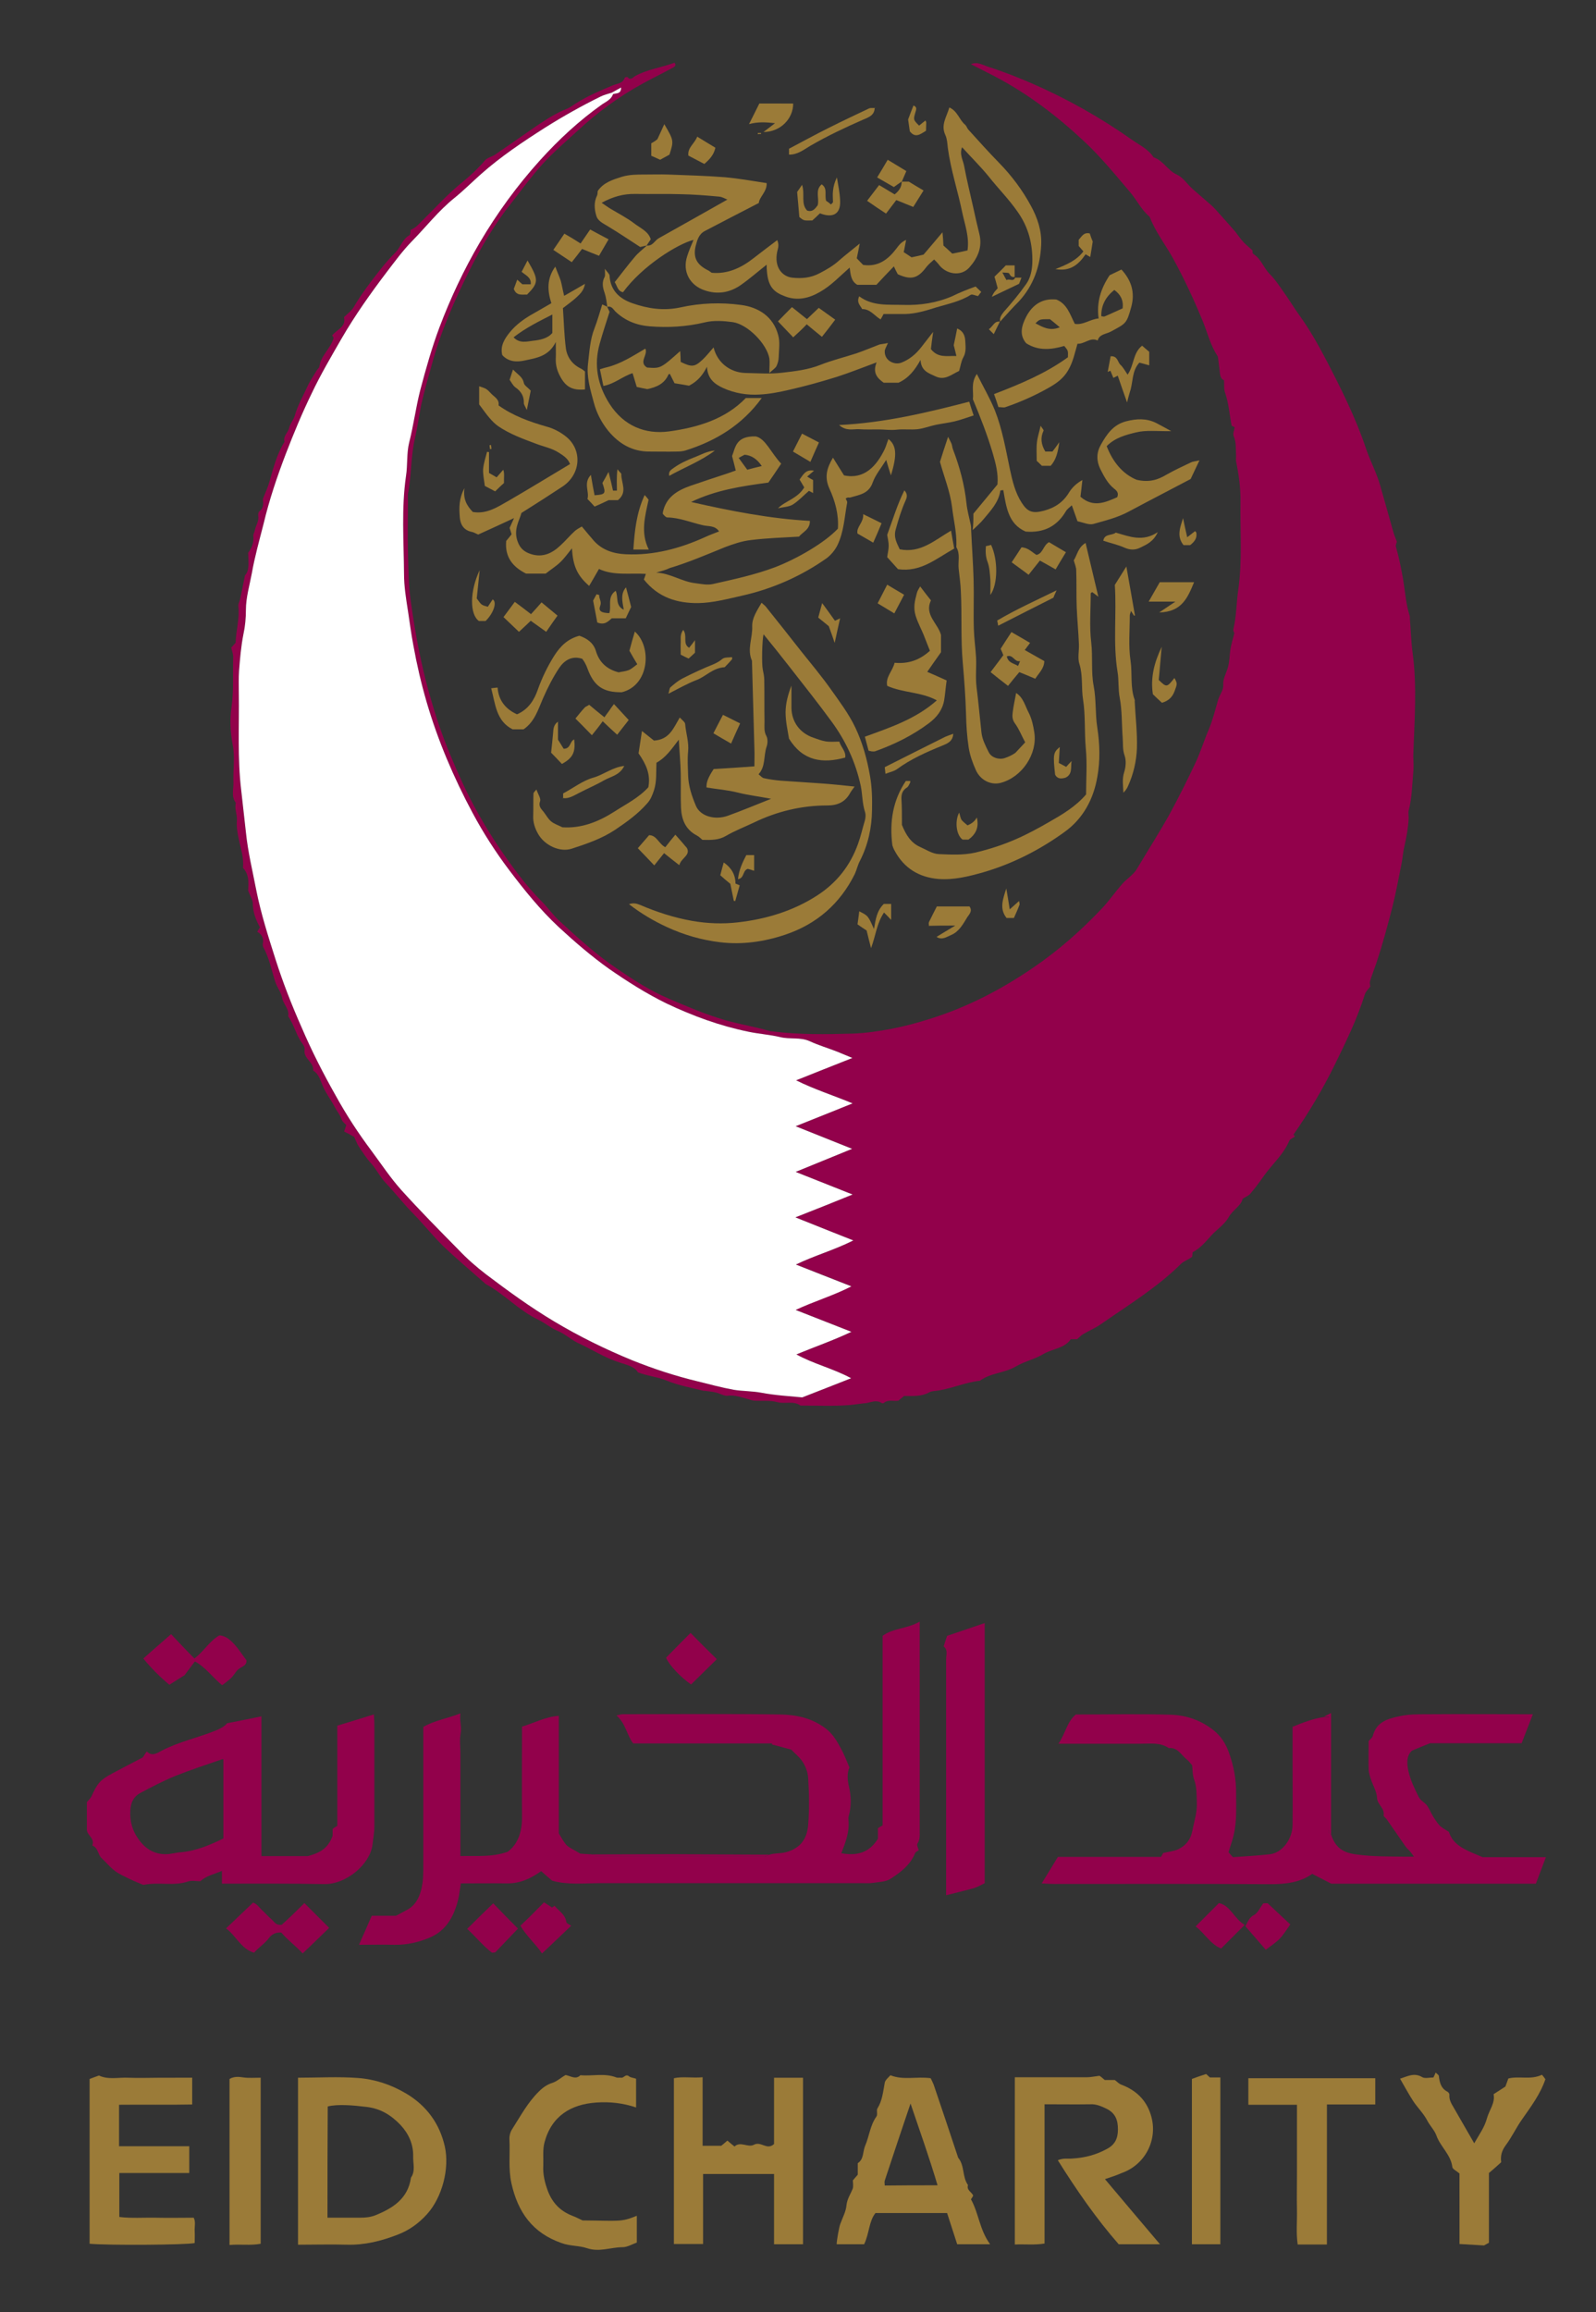 <?xml version="1.0" encoding="utf-8"?>
<!-- Generator: Adobe Illustrator 16.0.2, SVG Export Plug-In . SVG Version: 6.00 Build 0)  -->
<!DOCTYPE svg PUBLIC "-//W3C//DTD SVG 1.1//EN" "http://www.w3.org/Graphics/SVG/1.1/DTD/svg11.dtd">
<svg version="1.1" id="Layer_1" xmlns="http://www.w3.org/2000/svg" xmlns:xlink="http://www.w3.org/1999/xlink" x="0px" y="0px"
	 width="69.75px" height="101px" viewBox="48 0 69.75 101" enable-background="new 48 0 69.75 101" xml:space="preserve">
<rect x="48" y="0" width="69.75" height="101" fill="#333333" stroke="none"/>
<path fill="#92014B" d="M109.733,28.502c-0.064-0.482-0.074-0.976-0.117-1.47c0-0.032,0-0.075,0-0.107
	c-0.172-0.515-0.204-1.052-0.29-1.577c-0.086-0.494-0.182-0.987-0.321-1.47c-0.022-0.064,0.032-0.15,0.042-0.214
	c-0.064-0.161-0.129-0.322-0.171-0.483c-0.183-0.666-0.375-1.32-0.558-1.974c-0.151-0.547-0.43-1.051-0.611-1.588
	c-0.451-1.352-1.095-2.639-1.749-3.894c-0.354-0.676-0.73-1.341-1.18-1.964c-0.227-0.311-0.42-0.644-0.645-0.955
	c-0.204-0.29-0.396-0.59-0.644-0.837c-0.269-0.268-0.376-0.665-0.708-0.869c-0.055-0.032-0.043-0.161-0.043-0.161
	c-0.172-0.161-0.29-0.246-0.396-0.364c-0.13-0.14-0.237-0.301-0.354-0.451c-0.279-0.322-0.569-0.644-0.849-0.955
	c-0.064-0.064-0.117-0.129-0.192-0.193c-0.279-0.247-0.559-0.483-0.838-0.73c-0.225-0.204-0.407-0.494-0.664-0.612
	c-0.418-0.182-0.601-0.622-1.03-0.761c-0.225-0.354-0.601-0.526-0.923-0.751c-1.385-0.977-2.843-1.803-4.398-2.479
	c-0.622-0.268-1.245-0.515-1.89-0.719c-0.234-0.075-0.493-0.247-0.771-0.118c0.364,0.182,0.719,0.365,1.073,0.547
	c1.427,0.751,2.692,1.717,3.862,2.811c0.739,0.687,1.384,1.481,2.039,2.253c0.289,0.343,0.481,0.762,0.836,1.052
	c0.247,0.655,0.687,1.212,1.019,1.813c0.494,0.902,0.924,1.825,1.31,2.768c0.204,0.504,0.334,1.052,0.645,1.513
	c0.021,0.043,0.054,0.429,0.074,0.525c0.032,0.205,0,0.44,0.204,0.526c0.011,0.182-0.012,0.354,0.033,0.504
	c0.171,0.483,0.202,0.987,0.299,1.481c0.045,0.021,0.087,0.042,0.13,0.064c-0.021,0.15-0.085,0.29-0.043,0.386
	c0.128,0.29,0.086,0.59,0.107,0.89c0,0.076-0.012,0.14,0,0.215c0.117,0.579,0.203,1.169,0.192,1.771
	c-0.021,1.276,0.085,2.564-0.097,3.84c-0.085,0.569-0.075,1.148-0.213,1.717c-0.022,0.064,0.042,0.161,0.042,0.182
	c-0.064,0.237-0.119,0.429-0.161,0.633c-0.055,0.311-0.043,0.633-0.14,0.922c-0.075,0.237-0.204,0.44-0.183,0.698
	c0.011,0.247-0.16,0.429-0.225,0.655c-0.13,0.44-0.236,0.891-0.419,1.319c-0.204,0.472-0.354,0.976-0.579,1.449
	c-0.354,0.751-0.73,1.502-1.127,2.232c-0.45,0.805-0.944,1.577-1.416,2.371c-0.161,0.279-0.45,0.44-0.655,0.676
	c-0.3,0.343-0.567,0.729-0.879,1.062c-0.912,0.965-1.909,1.845-3.015,2.596c-1.395,0.955-2.887,1.728-4.508,2.232
	c-0.546,0.172-1.094,0.322-1.651,0.429c-0.558,0.107-1.137,0.193-1.717,0.214c-1.169,0.032-2.349,0.054-3.508-0.096
	c-0.032,0-0.075-0.011-0.107-0.011c-0.762-0.226-1.556-0.332-2.318-0.59c-0.729-0.236-1.426-0.537-2.125-0.837
	c-0.783-0.333-1.502-0.794-2.21-1.277c-0.912-0.611-1.728-1.352-2.532-2.092c-0.29-0.257-0.515-0.59-0.783-0.858
	c-0.708-0.708-1.298-1.523-1.856-2.339c-0.622-0.922-1.18-1.899-1.642-2.907c-0.354-0.773-0.687-1.556-0.965-2.36
	c-0.365-1.063-0.665-2.146-0.891-3.262c-0.15-0.729-0.269-1.47-0.375-2.21c-0.107-0.729-0.107-1.48-0.129-2.221
	c-0.021-0.729,0-1.47,0-2.2c0-0.107-0.011-0.214,0-0.322c0.161-0.805,0.118-1.642,0.311-2.446c0.107-0.472,0.172-0.955,0.268-1.438
	c0.129-0.591,0.301-1.17,0.461-1.749c0.397-1.48,1.02-2.875,1.707-4.238c0.493-0.977,1.062-1.932,1.749-2.801
	c0.45-0.579,0.891-1.18,1.384-1.727c0.472-0.515,1.008-0.977,1.523-1.448c0.869-0.805,1.813-1.502,2.854-2.071
	c0.408-0.226,0.837-0.429,1.245-0.655c0.096-0.054,0.257-0.107,0.15-0.257c-0.579,0.214-1.202,0.29-1.738,0.59
	c-0.054,0.033-0.192,0.204-0.311,0.043c-0.011-0.021-0.128,0-0.128,0.022c-0.076,0.246-0.322,0.257-0.494,0.322
	c-0.569,0.236-1.126,0.472-1.652,0.805c-0.118,0.075-0.226,0.16-0.344,0.214c-0.504,0.193-0.944,0.483-1.394,0.784
	c-0.591,0.408-1.18,0.826-1.781,1.234c-0.14,0.097-0.333,0.128-0.44,0.247c-0.29,0.343-0.622,0.655-0.965,0.934
	c-0.644,0.515-1.191,1.126-1.781,1.706c-0.15,0.15-0.29,0.322-0.504,0.397c-0.011,0.086-0.011,0.214-0.054,0.236
	c-0.311,0.172-0.386,0.525-0.611,0.751c-0.246,0.247-0.483,0.515-0.697,0.794c-0.407,0.515-0.805,1.041-1.137,1.609
	c-0.097,0.161-0.268,0.279-0.418,0.429c0.106,0.429-0.312,0.536-0.515,0.794c0.021,0.043,0.054,0.085,0.064,0.107
	c-0.128,0.472-0.558,0.762-0.623,1.255c-0.01,0.064-0.085,0.107-0.118,0.172c-0.14,0.236-0.3,0.461-0.408,0.708
	c-0.193,0.419-0.418,0.805-0.547,1.255c-0.054,0.193-0.204,0.354-0.247,0.537c-0.043,0.214-0.279,0.365-0.204,0.612
	c-0.322,0.525-0.482,1.116-0.644,1.695c-0.064,0.247-0.171,0.473-0.301,0.805c0,0.118,0.076,0.365-0.15,0.537
	c-0.042,0.032-0.064,0.128-0.054,0.193c0.043,0.236-0.107,0.429-0.15,0.644c-0.011,0.086-0.075,0.161-0.064,0.247
	c0.032,0.279-0.064,0.515-0.226,0.73c0.011,0.397,0.064,0.783-0.139,0.987c-0.086,0.44-0.15,0.74-0.214,1.041
	c-0.021,0.097-0.086,0.204-0.076,0.301c0.064,0.547-0.107,1.073-0.118,1.599c-0.086,0.097-0.15,0.172-0.193,0.214
	c0.043,0.182,0.097,0.312,0.086,0.451c-0.021,0.719,0.032,1.438-0.075,2.167c-0.076,0.525-0.054,1.072,0.054,1.631
	c0.107,0.537,0.01,1.104,0.032,1.652c0.01,0.29-0.107,0.612,0.106,0.88c-0.075,0.268,0.076,0.526,0.043,0.805
	c-0.021,0.258,0.032,0.537,0.086,0.794c0.086,0.408,0.225,0.793,0.182,1.244c0.29,0.3,0.236,0.697,0.225,0.987
	c0.086,0.247,0.204,0.408,0.204,0.559c0,0.397,0.14,0.729,0.311,1.051c-0.042,0.065-0.064,0.107-0.118,0.193
	c0.204,0.107,0.29,0.29,0.246,0.525c-0.01,0.043,0,0.108,0.022,0.151c0.257,0.472,0.354,0.987,0.515,1.492
	c0.076,0.246,0.258,0.472,0.301,0.697c0.043,0.3,0.333,0.504,0.268,0.826c0.258,0.365,0.344,0.816,0.611,1.181
	c0.064,0.085,0.129,0.192,0.107,0.29c-0.054,0.386,0.418,0.536,0.375,0.901c0.268,0.161,0.322,0.472,0.44,0.719
	c0.14,0.312,0.354,0.58,0.504,0.88c0.097,0.182,0.236,0.332,0.3,0.536c0.032,0.097,0.129,0.172,0.204,0.247
	c-0.032,0.097-0.064,0.193-0.096,0.279c0.182,0.096,0.333,0.172,0.44,0.236c0.075,0.161,0.118,0.29,0.193,0.408
	c0.172,0.257,0.344,0.525,0.547,0.751c0.236,0.257,0.387,0.589,0.623,0.836c0.429,0.451,0.805,0.944,1.244,1.385
	c0.44,0.451,0.827,0.943,1.277,1.385c0.579,0.557,1.19,1.063,1.792,1.598c0.021,0.021,0.054,0.054,0.086,0.074
	c0.815,0.44,1.448,1.159,2.296,1.557c0.29,0.14,0.547,0.365,0.837,0.482c0.322,0.129,0.569,0.376,0.88,0.525
	c0.611,0.279,1.18,0.654,1.834,0.859c0.3,0.097,0.644,0.171,0.794,0.429c0.44,0.162,0.848,0.194,1.245,0.354
	c0.515,0.215,1.073,0.312,1.62,0.45c0.022,0,0.032,0,0.054,0c0.225,0.031,0.45,0.043,0.654,0.129
	c0.119,0.044,0.225,0.097,0.343,0.086c0.301-0.042,0.58,0.063,0.87,0.14c0.096,0.031,0.192,0.065,0.3,0.075
	c0.333,0.021,0.687-0.022,0.998,0.063c0.343,0.097,0.708-0.073,1.019,0.151c0.718,0,1.438,0.032,2.146-0.022
	c0.235-0.021,0.472-0.064,0.719-0.085c0.225-0.032,0.45-0.162,0.687,0c0.022,0.011,0.075,0.011,0.097-0.012
	c0.192-0.16,0.418-0.054,0.632-0.096c0.076-0.064,0.173-0.14,0.247-0.204c0.387,0,0.762,0.032,1.105-0.162
	c0.053-0.032,0.13-0.042,0.204-0.053c0.687-0.064,1.318-0.376,2.006-0.451c0.462-0.343,1.074-0.332,1.567-0.622
	c0.387-0.225,0.836-0.321,1.211-0.546c0.398-0.237,0.913-0.237,1.191-0.645h0.278c0.098-0.086,0.173-0.171,0.27-0.226
	c0.236-0.14,0.494-0.247,0.719-0.397c1.213-0.847,2.489-1.619,3.551-2.67c0.107-0.109,0.269-0.162,0.396-0.247
	c0.032-0.022,0.055-0.043,0.087-0.055c0.01-0.064,0.022-0.139,0.022-0.204c0.343-0.171,0.578-0.472,0.825-0.739
	c0.247-0.27,0.567-0.462,0.762-0.806c0.172-0.311,0.537-0.481,0.602-0.793c0.139-0.086,0.257-0.13,0.331-0.215
	c0.215-0.257,0.42-0.526,0.612-0.805c0.364-0.504,0.848-0.923,1.095-1.513c0.032-0.076,0.16-0.118,0.247-0.182
	c-0.012-0.022-0.032-0.043-0.064-0.086c0.676-0.965,1.277-1.985,1.802-3.047c0.493-1.008,0.987-2.017,1.32-3.089
	c0.042-0.129,0.161-0.226,0.235-0.333c-0.011-0.075-0.032-0.161-0.011-0.236c0.087-0.279,0.193-0.547,0.289-0.827
	c0.259-0.783,0.473-1.577,0.677-2.371c0.161-0.633,0.279-1.277,0.408-1.92c0.053-0.258,0.064-0.515,0.128-0.773
	c0.087-0.386,0.161-0.783,0.184-1.18c0.01-0.128-0.022-0.257,0-0.375c0.149-0.547,0.149-1.104,0.202-1.663
	c0.022-0.225,0.013-0.461,0-0.697C109.811,31.517,109.938,30.004,109.733,28.502z M85.196,56.184
	c-0.793,0.407-1.609,0.644-2.436,1.03c0.826,0.332,1.599,0.632,2.447,0.966c-0.816,0.385-1.6,0.654-2.404,0.986
	c0.75,0.419,1.599,0.611,2.392,1.041c-0.729,0.289-1.395,0.547-2.135,0.837c-0.547-0.054-1.169-0.086-1.792-0.204
	c-0.397-0.075-0.805-0.064-1.202-0.128c-0.526-0.097-1.052-0.237-1.567-0.366c-0.976-0.234-1.931-0.546-2.865-0.921
	c-1.18-0.484-2.317-1.043-3.411-1.696c-1.042-0.622-2.017-1.33-2.983-2.061c-0.419-0.322-0.826-0.675-1.191-1.062
	c-0.847-0.858-1.695-1.717-2.5-2.607c-0.482-0.536-0.879-1.137-1.309-1.717c-0.579-0.772-1.105-1.577-1.566-2.414
	c-0.547-0.966-1.051-1.953-1.492-2.983c-0.429-0.966-0.815-1.953-1.137-2.961c-0.322-1.009-0.644-2.018-0.848-3.047
	c-0.161-0.837-0.364-1.663-0.45-2.511c-0.065-0.611-0.14-1.223-0.204-1.824c-0.172-1.417-0.086-2.843-0.107-4.271
	c0-0.322-0.011-0.644,0.01-0.965c0.043-0.537,0.086-1.073,0.193-1.609c0.075-0.343,0.107-0.698,0.107-1.052
	c0-0.547,0.161-1.072,0.258-1.599c0.128-0.729,0.332-1.448,0.515-2.167c0.247-1.041,0.59-2.06,0.977-3.069
	c0.343-0.89,0.708-1.771,1.126-2.628c0.386-0.815,0.847-1.599,1.298-2.382c0.59-1.02,1.266-1.974,1.975-2.908
	c0.354-0.461,0.697-0.934,1.105-1.352c0.622-0.633,1.169-1.341,1.867-1.899c0.397-0.322,0.762-0.687,1.148-1.03
	c0.869-0.772,1.835-1.416,2.811-2.039c0.783-0.493,1.588-0.943,2.414-1.352c0.15-0.075,0.322-0.118,0.494-0.172
	c0.129-0.075,0.257-0.139,0.408-0.225c0,0.3-0.214,0.236-0.354,0.29c-0.075,0.236-0.312,0.332-0.483,0.45
	c-0.998,0.708-1.889,1.535-2.704,2.436c-0.998,1.105-1.877,2.307-2.64,3.605c-0.697,1.19-1.276,2.424-1.759,3.701
	c-0.333,0.891-0.59,1.803-0.837,2.737c-0.193,0.761-0.29,1.523-0.483,2.285c-0.118,0.473-0.064,0.988-0.14,1.47
	c-0.204,1.417-0.096,2.843-0.086,4.271c0,0.537,0.086,1.073,0.172,1.62c0.075,0.494,0.14,0.998,0.236,1.502
	c0.151,0.837,0.343,1.663,0.58,2.478c0.493,1.685,1.18,3.294,2.006,4.839c0.472,0.88,1.009,1.717,1.609,2.511
	c0.666,0.879,1.352,1.728,2.156,2.479c0.698,0.644,1.417,1.266,2.2,1.824c0.805,0.558,1.631,1.083,2.511,1.513
	c1.148,0.547,2.328,0.977,3.573,1.234c0.461,0.097,0.944,0.129,1.395,0.236c0.429,0.108,0.88-0.01,1.299,0.183
	c0.396,0.182,0.804,0.3,1.212,0.461c0.192,0.075,0.375,0.16,0.645,0.268c-0.848,0.333-1.62,0.643-2.458,0.976
	c0.793,0.397,1.62,0.655,2.467,1.008c-0.879,0.354-1.652,0.666-2.489,0.998c0.827,0.333,1.61,0.644,2.468,0.987
	c-0.837,0.344-1.609,0.655-2.468,1.008c0.859,0.344,1.631,0.645,2.489,0.988c-0.869,0.354-1.652,0.665-2.5,0.998
	c0.848,0.344,1.643,0.654,2.532,1.008c-0.857,0.43-1.685,0.654-2.51,1.053C83.576,55.551,84.359,55.85,85.196,56.184z"/>
<path fill="#FFFFFF" d="M85.208,58.18c-0.816,0.385-1.6,0.654-2.404,0.986c0.75,0.419,1.599,0.611,2.392,1.041
	c-0.729,0.289-1.395,0.547-2.135,0.837c-0.547-0.054-1.169-0.086-1.792-0.204c-0.397-0.075-0.805-0.064-1.202-0.128
	c-0.526-0.097-1.052-0.237-1.567-0.366c-0.976-0.234-1.931-0.546-2.865-0.921c-1.18-0.484-2.317-1.042-3.411-1.696
	c-1.042-0.622-2.017-1.33-2.983-2.061c-0.419-0.322-0.826-0.675-1.191-1.062c-0.847-0.858-1.695-1.717-2.5-2.607
	c-0.482-0.536-0.879-1.137-1.309-1.717c-0.579-0.772-1.105-1.577-1.566-2.414c-0.547-0.966-1.051-1.953-1.492-2.983
	c-0.429-0.966-0.815-1.953-1.137-2.961c-0.322-1.009-0.644-2.018-0.848-3.047c-0.161-0.837-0.364-1.663-0.45-2.511
	c-0.065-0.611-0.14-1.223-0.204-1.824c-0.172-1.417-0.086-2.843-0.107-4.271c0-0.322-0.011-0.644,0.01-0.965
	c0.043-0.537,0.086-1.073,0.193-1.609c0.075-0.343,0.107-0.698,0.107-1.052c0-0.547,0.161-1.072,0.258-1.599
	c0.128-0.729,0.332-1.448,0.515-2.167c0.247-1.041,0.59-2.06,0.977-3.069c0.343-0.89,0.708-1.771,1.126-2.628
	c0.386-0.815,0.847-1.599,1.298-2.382c0.591-1.02,1.266-1.974,1.975-2.908c0.354-0.461,0.697-0.934,1.105-1.352
	c0.622-0.633,1.169-1.341,1.867-1.899c0.397-0.322,0.762-0.687,1.148-1.03c0.869-0.772,1.835-1.416,2.811-2.038
	c0.783-0.494,1.588-0.944,2.414-1.352c0.15-0.075,0.322-0.118,0.494-0.172c0.129-0.075,0.257-0.139,0.408-0.225
	c0,0.3-0.214,0.236-0.354,0.29c-0.075,0.236-0.312,0.332-0.483,0.45c-0.998,0.708-1.889,1.535-2.704,2.436
	c-0.998,1.105-1.877,2.307-2.64,3.605c-0.697,1.19-1.276,2.424-1.759,3.701c-0.333,0.891-0.59,1.803-0.837,2.737
	c-0.193,0.761-0.29,1.523-0.483,2.285c-0.118,0.473-0.064,0.988-0.14,1.47c-0.204,1.417-0.096,2.843-0.086,4.271
	c0,0.537,0.086,1.073,0.172,1.62c0.075,0.494,0.14,0.998,0.236,1.502c0.151,0.837,0.343,1.663,0.58,2.478
	c0.493,1.685,1.18,3.294,2.006,4.839c0.472,0.88,1.009,1.717,1.609,2.511c0.666,0.879,1.352,1.728,2.156,2.479
	c0.698,0.644,1.417,1.266,2.2,1.824c0.805,0.558,1.631,1.083,2.511,1.513c1.148,0.547,2.328,0.977,3.573,1.234
	c0.461,0.097,0.944,0.129,1.395,0.236c0.429,0.108,0.88-0.01,1.299,0.183c0.396,0.182,0.804,0.3,1.212,0.461
	c0.192,0.075,0.375,0.16,0.645,0.268c-0.848,0.333-1.62,0.643-2.458,0.976c0.793,0.397,1.62,0.655,2.467,1.008
	c-0.879,0.354-1.652,0.666-2.489,0.998c0.827,0.333,1.61,0.644,2.468,0.987c-0.837,0.344-1.609,0.655-2.468,1.008
	c0.859,0.344,1.631,0.645,2.489,0.988c-0.869,0.354-1.652,0.665-2.5,0.998c0.848,0.344,1.643,0.654,2.532,1.008
	c-0.857,0.43-1.685,0.654-2.51,1.053c0.804,0.32,1.587,0.622,2.425,0.953c-0.795,0.409-1.609,0.645-2.436,1.03
	C83.587,57.546,84.359,57.846,85.208,58.18z"/>
<path fill="#92014B" d="M81.624,81.021c0.236-0.075,0.472-0.043,0.719-0.107c0.655-0.172,0.933-0.611,0.977-1.201
	c0.054-0.677,0.042-1.364,0-2.038c-0.021-0.312-0.15-0.634-0.375-0.881c-0.118-0.129-0.258-0.246-0.365-0.364
	c-0.29-0.075-0.569-0.15-0.847-0.225c0-0.013,0.011-0.032,0.011-0.045c-2.017,0-4.034,0-6.073,0
	c-0.279-0.364-0.322-0.868-0.73-1.223c0.129-0.021,0.193-0.053,0.269-0.053c2.285,0,4.581-0.021,6.867,0.011
	c0.708,0.01,1.395,0.149,2.005,0.61c0.312,0.237,0.484,0.537,0.654,0.849c0.151,0.268,0.259,0.557,0.388,0.858
	c-0.118,0.247-0.086,0.558-0.021,0.837c0.096,0.418,0.107,0.825,0,1.244c-0.022,0.064-0.032,0.14-0.022,0.204
	c0.055,0.515-0.129,0.987-0.312,1.46c0.645,0.117,1.203,0.01,1.6-0.634c0-0.117,0-0.301,0-0.461
	c0.075-0.043,0.129-0.087,0.204-0.118c0-2.757,0-5.504,0-8.283c0.462-0.344,1.072-0.302,1.62-0.622c0,0.203,0,0.32,0,0.439
	c0,2.897,0,5.794,0,8.69c0,0.193,0.021,0.387-0.097,0.569c-0.043,0.064,0.032,0.192,0.054,0.29c-0.043,0.032-0.14,0.074-0.162,0.139
	c-0.214,0.515-0.643,0.837-1.082,1.116c-0.205,0.129-0.494,0.129-0.752,0.171c-0.14,0.021-0.29,0.012-0.429,0.012
	c-3.831,0-7.65,0-11.48,0c-0.719,0-1.448,0.085-2.114-0.108c-0.182-0.161-0.343-0.289-0.482-0.418
	c-0.461,0.333-0.923,0.536-1.47,0.536c-0.665-0.01-1.32,0-2.039,0c-0.042,0.247-0.064,0.504-0.128,0.751
	c-0.182,0.698-0.505,1.299-1.212,1.609c-0.504,0.215-1.02,0.332-1.567,0.322c-0.493-0.011-0.987,0-1.545,0
	c0.205-0.462,0.387-0.869,0.558-1.267c0.397,0,0.762,0,1.063,0c0.171-0.086,0.29-0.161,0.418-0.225
	c0.397-0.193,0.58-0.515,0.687-0.935c0.086-0.353,0.086-0.696,0.086-1.051c0-2.006,0-4.002,0-6.041
	c0.483-0.277,1.042-0.364,1.621-0.589c-0.043,0.332,0.064,0.589,0.01,0.879c-0.054,0.279-0.01,0.569-0.01,0.858
	c0,0.302,0,0.611,0,0.912c0,0.29,0,0.569,0,0.859c0,0.299,0,0.61,0,0.911c0,0.289,0,0.568,0,0.857c0,0.302,0,0.602,0,0.956
	c0.676-0.022,1.33,0.064,2.06-0.183c0.44-0.321,0.633-0.848,0.633-1.492c-0.01-1.319,0-2.639,0-3.979
	c0.537-0.16,1.02-0.43,1.609-0.472c0,1.737,0,3.434,0,5.138c0.107,0.173,0.205,0.366,0.343,0.517c0.14,0.128,0.333,0.202,0.59,0.364
	c0.086,0.011,0.279,0.021,0.472,0.032c0.075,0.032,0.15,0.085,0.225,0.085c2.468,0,4.925,0,7.393,0
	C81.474,81.096,81.549,81.054,81.624,81.021z"/>
<path fill="#92014B" d="M106.172,80.143c0.193,0.578,0.525,0.793,1.106,0.868c0.706,0.097,1.415,0.085,2.124,0.097
	c0.106,0,0.203,0,0.396,0c-0.085-0.118-0.129-0.172-0.171-0.226c-0.063-0.075-0.15-0.14-0.205-0.226
	c-0.277-0.396-0.546-0.793-0.824-1.19c-0.044-0.055-0.14-0.119-0.129-0.161c0.053-0.322-0.279-0.472-0.29-0.772
	c-0.012-0.279-0.182-0.536-0.269-0.815c-0.043-0.129-0.086-0.269-0.096-0.396c-0.012-0.409,0-0.826,0-1.267
	c0.053-0.063,0.15-0.128,0.183-0.225c0.16-0.602,0.621-0.741,1.168-0.859c0.387-0.085,0.773-0.085,1.159-0.085
	c1.534-0.012,3.08,0,4.667,0c-0.172,0.439-0.332,0.858-0.492,1.266c-1.406,0-2.759,0-4.002,0c-0.312,0.129-0.517,0.204-0.784,0.321
	c-0.246,0.205-0.236,0.569-0.161,0.892c0.085,0.396,0.269,0.772,0.451,1.137c0.086,0.173,0.312,0.258,0.407,0.439
	c0.087,0.15,0.151,0.301,0.247,0.452c0.085,0.128,0.171,0.267,0.279,0.375c0.097,0.086,0.214,0.149,0.386,0.257
	c0.192,0.633,0.826,0.825,1.47,1.104c0.869,0,1.792,0,2.769,0c-0.15,0.407-0.301,0.783-0.439,1.16c-2.994,0-5.956,0-8.938,0
	c-0.258-0.13-0.526-0.269-0.837-0.43c-0.526,0.376-1.149,0.45-1.813,0.45c-3.145-0.021-6.299-0.01-9.441-0.01
	c-0.173,0-0.343-0.011-0.569-0.022c0.258-0.418,0.483-0.783,0.708-1.158c1.502,0,3.004,0,4.506,0
	c0.044-0.075,0.076-0.129,0.098-0.172c0.226-0.053,0.46-0.075,0.654-0.162c0.332-0.16,0.547-0.417,0.621-0.814
	c0.076-0.408,0.215-0.805,0.194-1.223c-0.012-0.333,0-0.676-0.107-0.977c-0.087-0.226-0.074-0.439-0.097-0.654
	c-0.087-0.097-0.15-0.192-0.236-0.258c-0.247-0.193-0.396-0.536-0.784-0.493c-0.375-0.258-0.804-0.192-1.223-0.192
	c-1.04,0-2.07,0-3.11,0c-0.141,0-0.278,0-0.493,0c0.311-0.441,0.364-0.945,0.761-1.277c1.384,0,2.778-0.032,4.163,0.01
	c0.676,0.022,1.32,0.247,1.866,0.687c0.312,0.247,0.517,0.568,0.655,0.944c0.215,0.59,0.333,1.203,0.322,1.835
	c0,0.601,0.032,1.202-0.107,1.792c-0.055,0.246-0.151,0.493-0.226,0.751c0.064,0.064,0.118,0.129,0.193,0.214
	c0.536-0.042,1.072-0.064,1.62-0.128c0.536-0.064,0.987-0.665,0.987-1.287c0.011-0.912,0-1.824,0-2.736c0-0.494,0-0.998,0-1.545
	c0.45-0.183,0.911-0.365,1.405-0.43c0.064,0,0.128,0.011,0.204,0.022c0,0.215,0,0.385,0,0.567c0,1.417,0,2.834,0.01,4.249
	C106.086,79.928,106.001,80.077,106.172,80.143z"/>
<path fill="#92014B" d="M57.698,82.286c0-0.192,0-0.342,0-0.557c-0.354,0.149-0.687,0.215-0.944,0.451
	c-0.182,0-0.375-0.044-0.536,0.01c-0.612,0.215-1.266,0.011-1.953,0.15c-0.161-0.064-0.397-0.16-0.622-0.268
	c-0.214-0.107-0.44-0.204-0.623-0.344c-0.214-0.162-0.386-0.376-0.58-0.557c-0.171-0.162-0.15-0.462-0.407-0.549
	c0.128-0.3-0.214-0.439-0.236-0.676c0-0.396,0-0.783,0-1.223c0.054-0.065,0.15-0.15,0.204-0.258
	c0.257-0.568,0.375-0.708,0.912-0.998c0.439-0.234,0.879-0.461,1.33-0.697c0.042-0.063,0.097-0.16,0.172-0.257
	c0.246,0.246,0.493,0.042,0.665-0.044c0.751-0.386,1.567-0.558,2.339-0.868c0.215-0.086,0.408-0.194,0.504-0.322
	c0.525-0.106,0.998-0.193,1.502-0.301c0,2.061,0,4.077,0,6.105c0.708,0,1.384,0,2.028,0c0.472-0.128,0.879-0.302,1.084-0.891
	c0-0.011,0-0.162,0-0.3c0.064-0.043,0.118-0.087,0.204-0.129c0-1.45,0-2.908,0-4.378c0.536-0.161,1.051-0.322,1.599-0.493
	c0.011,0.171,0.021,0.332,0.021,0.481c0,1.47,0,2.93,0,4.399c0,0.279-0.054,0.559-0.086,0.838c-0.118,0.836-1.138,1.706-2.092,1.694
	C60.702,82.276,59.232,82.286,57.698,82.286z M57.762,80.313c0-1.18,0-2.316,0-3.454c0,0-0.021-0.012-0.042-0.012
	c-0.687,0.237-1.374,0.462-2.049,0.73c-0.526,0.215-1.041,0.482-1.545,0.752c-0.279,0.149-0.408,0.407-0.429,0.738
	c-0.032,0.494,0.085,0.924,0.397,1.332c0.3,0.397,0.676,0.601,1.148,0.601c0.225,0,0.45-0.074,0.676-0.086
	C56.604,80.849,57.205,80.582,57.762,80.313z"/>
<path fill="#9B7B38" d="M76.678,25.015c0.611,0.021,1.126,0.397,1.706,0.461c0.257,0.032,0.537,0.097,0.794,0.032
	c0.901-0.204,1.813-0.397,2.693-0.729c0.955-0.365,2.177-1.073,2.747-1.685c0.043-0.611-0.117-1.202-0.375-1.76
	c-0.215-0.483-0.117-0.88,0.161-1.341c0.182,0.29,0.331,0.537,0.482,0.773c0.89,0.193,1.428-0.418,1.78-1.148
	c0.044-0.096,0.076-0.192,0.107-0.29c0.021-0.042,0.032-0.096,0.054-0.15c0.354,0.279,0.387,0.697,0.108,1.588
	c-0.065-0.204-0.13-0.408-0.205-0.676c-0.225,0.364-0.472,0.655-0.59,0.987c-0.171,0.494-0.578,0.537-0.977,0.655
	c-0.031,0.01-0.075,0-0.107,0c-0.031,0.01-0.063,0.021-0.096,0.042c0.021,0.065,0.075,0.129,0.064,0.183
	c-0.118,0.622-0.14,1.277-0.429,1.867c-0.107,0.214-0.279,0.418-0.462,0.558c-1.127,0.794-2.371,1.341-3.712,1.642
	c-0.623,0.139-1.255,0.311-1.899,0.322c-0.934,0.011-1.76-0.247-2.382-1.03c0.022-0.065,0.054-0.14,0.086-0.247
	c-0.697-0.042-1.416,0.086-2.049-0.214c-0.151,0.268-0.29,0.504-0.429,0.74c-0.515-0.45-0.708-0.858-0.751-1.642
	c-0.193,0.236-0.333,0.439-0.515,0.611c-0.193,0.183-0.419,0.322-0.633,0.494c-0.279,0-0.559,0-0.858,0
	c-0.58-0.291-0.934-0.719-0.869-1.427c0.075-0.086,0.15-0.182,0.236-0.29c-0.032-0.097-0.054-0.193-0.086-0.279
	c0.064-0.14,0.128-0.279,0.193-0.429c-0.547,0.257-1.073,0.494-1.566,0.719c-0.129-0.054-0.204-0.107-0.29-0.118
	c-0.354-0.076-0.493-0.333-0.515-0.644c-0.032-0.397-0.043-0.805,0.204-1.266c-0.064,0.472,0.096,0.761,0.365,1.041
	c0.612,0.107,1.095-0.226,1.588-0.504c0.891-0.515,1.759-1.051,2.661-1.588c-0.086-0.236-0.279-0.365-0.483-0.493
	c-0.311-0.204-0.676-0.268-1.008-0.397c-0.569-0.214-1.138-0.418-1.642-0.761c-0.14-0.097-0.269-0.226-0.387-0.365
	c-0.15-0.171-0.279-0.365-0.451-0.59c0-0.225,0-0.504,0-0.793c0.322,0.107,0.322,0.107,0.526,0.322
	c0.14,0.15,0.365,0.247,0.322,0.515c0.644,0.461,1.374,0.719,2.125,0.933c0.279,0.075,0.558,0.225,0.783,0.397
	c0.762,0.569,0.708,1.663-0.107,2.21c-0.568,0.375-1.137,0.74-1.802,1.158c-0.086,0.333-0.354,0.708-0.171,1.234
	c0.118,0.344,0.332,0.483,0.611,0.569c0.493,0.15,0.901-0.042,1.255-0.375c0.226-0.204,0.418-0.439,0.644-0.644
	c0.086-0.075,0.193-0.129,0.301-0.193c0.192,0.226,0.354,0.43,0.525,0.623c0.375,0.418,0.879,0.568,1.406,0.59
	c1.202,0.054,2.338-0.246,3.433-0.74c0.204-0.097,0.418-0.172,0.633-0.258c-0.172-0.268-0.472-0.214-0.697-0.268
	c-0.525-0.118-1.019-0.333-1.566-0.343c-0.065,0-0.14-0.096-0.193-0.15c0-0.043,0-0.064,0-0.075c0.14-0.666,0.633-0.955,1.212-1.159
	c0.537-0.182,1.073-0.365,1.609-0.537c0.128-0.042,0.258-0.096,0.365-0.128c-0.054-0.226-0.107-0.419-0.161-0.633
	c0.15-0.375,0.161-0.88,1.03-0.858c0.429,0.086,0.676,0.729,1.116,1.191c-0.193,0.29-0.387,0.579-0.559,0.826
	c-1.18,0.161-2.285,0.322-3.379,0.848c1.749,0.396,3.444,0.729,5.192,0.826c0.011,0.386-0.333,0.494-0.472,0.687
	c-0.719,0.043-1.417,0.064-2.103,0.15c-0.387,0.043-0.772,0.172-1.138,0.312c-0.793,0.322-1.587,0.665-2.414,0.912
	C77.107,24.897,76.892,24.951,76.678,25.015z M81.291,20.359c-0.204-0.312-0.461-0.472-0.751-0.494
	c-0.107,0.054-0.182,0.097-0.257,0.14c0.15,0.204,0.247,0.343,0.375,0.515C80.852,20.466,81.066,20.413,81.291,20.359z"/>
<path fill="#9B7B38" d="M81.151,33.824c0.097,0.075,0.162,0.161,0.237,0.171c0.236,0.054,0.482,0.086,0.719,0.107
	c0.579,0.043,1.159,0.075,1.739,0.118c0.492,0.033,0.976,0.086,1.502,0.14c-0.064,0.097-0.14,0.183-0.193,0.279
	c-0.215,0.397-0.548,0.547-0.998,0.547c-1.126,0-2.2,0.257-3.219,0.751c-0.408,0.193-0.827,0.354-1.212,0.579
	c-0.312,0.183-0.633,0.183-1.03,0.172c-0.054-0.043-0.14-0.139-0.247-0.193c-0.493-0.257-0.665-0.698-0.687-1.213
	c-0.021-0.504,0-0.997-0.011-1.502c-0.01-0.451-0.054-0.901-0.085-1.47c-0.333,0.44-0.58,0.794-0.977,1.008
	c-0.021,0.397,0.021,0.805-0.107,1.202c-0.075,0.225-0.15,0.418-0.311,0.59c-0.397,0.451-0.891,0.805-1.385,1.137
	c-0.579,0.387-1.234,0.611-1.899,0.827c-0.525,0.171-1.19-0.15-1.47-0.645c-0.14-0.246-0.226-0.504-0.214-0.793
	c0.011-0.322,0-0.644,0.011-0.966c0-0.054,0.064-0.096,0.129-0.182c0.075,0.214,0.204,0.397,0.161,0.515
	c-0.086,0.236,0.064,0.343,0.161,0.472c0.107,0.14,0.192,0.301,0.322,0.408c0.128,0.107,0.3,0.161,0.493,0.257
	c0.827,0.054,1.567-0.236,2.274-0.687c0.515-0.333,1.063-0.601,1.481-1.063c0.107-0.558-0.097-1.008-0.429-1.48
	c0.043-0.279,0.097-0.611,0.15-0.977c0.215,0.172,0.407,0.322,0.525,0.419c0.676-0.043,0.848-0.537,1.127-1.009
	c0.107,0.119,0.236,0.204,0.236,0.29c0.032,0.396,0.172,0.794,0.128,1.201c-0.032,0.333-0.01,0.676,0,1.02
	c0.011,0.472,0.161,0.922,0.344,1.352c0.193,0.451,0.826,0.633,1.395,0.429c0.601-0.215,1.18-0.461,1.888-0.74
	c-0.558-0.107-1.008-0.161-1.438-0.268c-0.461-0.118-0.923-0.15-1.384-0.226c-0.01-0.226,0.065-0.429,0.312-0.805
	c0.579-0.032,1.158-0.075,1.781-0.118c0-0.29,0.011-0.526,0-0.773c-0.032-1.277-0.075-2.553-0.107-3.841
	c-0.225-0.504,0.033-0.998,0.011-1.502c-0.011-0.365,0.204-0.676,0.408-1.03c0.075,0.064,0.128,0.107,0.171,0.15
	c0.526,0.655,1.052,1.32,1.566,1.975c0.429,0.537,0.869,1.062,1.267,1.62c0.386,0.547,0.804,1.094,1.095,1.707
	c0.32,0.675,0.515,1.384,0.643,2.125c0.086,0.493,0.097,0.987,0.086,1.48c-0.01,0.772-0.171,1.513-0.525,2.21
	c-0.098,0.182-0.14,0.387-0.226,0.579c-0.644,1.299-1.663,2.189-3.036,2.651c-0.923,0.311-1.889,0.45-2.854,0.332
	c-0.805-0.096-1.587-0.322-2.328-0.665c-0.579-0.268-1.126-0.59-1.652-0.998c0.193-0.064,0.322-0.032,0.483,0.032
	c0.729,0.311,1.481,0.558,2.274,0.698c0.676,0.118,1.352,0.14,2.006,0.064c1.224-0.139,2.404-0.493,3.454-1.169
	c0.849-0.547,1.45-1.298,1.794-2.264c0.117-0.322,0.192-0.665,0.289-0.987c0.042-0.128,0.055-0.29,0.01-0.418
	c-0.117-0.364-0.106-0.751-0.182-1.126c-0.226-1.041-0.654-1.963-1.277-2.811c-0.589-0.805-1.212-1.588-1.823-2.371
	c-0.375-0.483-0.762-0.966-1.148-1.438c-0.064,0.268-0.086,1.309-0.032,1.545c0.032,0.15,0.064,0.311,0.064,0.461
	c0.011,0.611,0,1.212,0.011,1.824c0,0.204-0.032,0.418,0.086,0.623c0.064,0.128,0.054,0.332,0,0.472
	C81.367,33.03,81.463,33.481,81.151,33.824z"/>
<path fill="#9B7B38" d="M91.709,14.05c-0.031-0.172,0.054-0.29,0.161-0.429c0.343-0.386,0.676-0.784,0.977-1.213
	c0.193-0.268,0.257-0.611,0.269-0.933c0.021-0.805-0.162-1.535-0.634-2.21c-0.386-0.559-0.857-1.03-1.265-1.545
	c-0.355-0.439-0.764-0.837-1.171-1.288c-0.129,0.322,0.054,0.58,0.096,0.848c0.109,0.59,0.259,1.18,0.389,1.77
	c0.085,0.386,0.17,0.772,0.267,1.159c0.15,0.589-0.074,1.072-0.439,1.48s-1.03,0.301-1.352-0.161
	c-0.043-0.054-0.097-0.107-0.183-0.193c-0.119,0.108-0.236,0.204-0.333,0.322c-0.375,0.505-0.665,0.591-1.256,0.322
	c-0.064-0.118-0.128-0.246-0.17-0.343c-0.259,0.269-0.517,0.537-0.763,0.805c-0.3,0-0.569,0-0.836,0
	c-0.279-0.161-0.291-0.45-0.333-0.751c-0.431,0.375-0.806,0.784-1.299,1.063c-0.482,0.279-0.987,0.397-1.523,0.193
	c-0.493-0.182-0.74-0.418-0.794-1.094c-0.011-0.086-0.011-0.171-0.011-0.29c-0.397,0.312-0.762,0.633-1.148,0.901
	c-0.472,0.322-0.998,0.408-1.545,0.226c-0.665-0.214-0.998-0.826-0.783-1.491c0.075-0.247,0.182-0.483,0.279-0.719
	c-0.687,0.172-2.243,1.138-3.08,2.286c-0.236-0.043-0.246-0.257-0.364-0.44c0.29-0.365,0.568-0.74,0.879-1.105
	c0.15-0.182,0.354-0.333,0.526-0.494c0.257,0.032,0.343-0.225,0.525-0.322c0.998-0.558,1.985-1.116,2.993-1.685
	c-0.107-0.043-0.225-0.118-0.354-0.129c-0.559-0.053-1.127-0.097-1.685-0.107c-0.654-0.021-1.319,0-1.985-0.011
	c-0.515-0.01-0.976,0.118-1.47,0.387c0.161,0.107,0.29,0.204,0.418,0.278c0.343,0.205,0.698,0.387,1.02,0.633
	c0.268,0.204,0.611,0.343,0.708,0.687c-0.064,0.097-0.128,0.183-0.182,0.269c-0.086,0.021-0.161,0.032-0.279,0.064
	c-0.45-0.29-0.922-0.611-1.405-0.901c-0.204-0.129-0.45-0.226-0.515-0.473c-0.086-0.279-0.107-0.59,0.032-0.869
	c0.032-0.064,0.021-0.14,0.032-0.204c0.257-0.375,0.654-0.493,1.062-0.623c0.333-0.096,0.655-0.096,0.987-0.096
	c0.343,0,0.676-0.011,1.02,0c0.826,0.032,1.663,0.054,2.489,0.118c0.601,0.054,1.202,0.161,1.824,0.257
	c0.021,0.375-0.321,0.601-0.343,0.869c-0.837,0.429-1.599,0.827-2.36,1.224c-0.269,0.14-0.333,0.408-0.397,0.644
	c-0.129,0.525,0.054,0.837,0.558,1.083c0.043,0.022,0.086,0.064,0.14,0.097c0.697,0.064,1.288-0.214,1.824-0.633
	c0.343-0.268,0.686-0.525,1.041-0.794c0.086,0.205,0.042,0.333,0,0.494c-0.15,0.697,0.226,1.104,0.665,1.148
	c0.408,0.042,0.794,0.01,1.181-0.193c0.312-0.161,0.61-0.333,0.868-0.569c0.258-0.225,0.537-0.439,0.891-0.729
	c-0.055,0.278-0.087,0.45-0.129,0.643c0.097,0.107,0.193,0.204,0.279,0.29c0.665,0.097,1.095-0.247,1.447-0.708
	c0.109-0.14,0.194-0.279,0.431-0.387c-0.044,0.204-0.064,0.365-0.107,0.537c0.117,0.075,0.235,0.15,0.343,0.226
	c0.162-0.033,0.312-0.065,0.525-0.118c0.236-0.279,0.516-0.601,0.827-0.977c0.021,0.204,0.032,0.354,0.042,0.579
	c0.087,0.075,0.215,0.193,0.387,0.354c0.215-0.042,0.439-0.086,0.666-0.14c0.085-0.601-0.119-1.126-0.227-1.642
	c-0.192-0.944-0.504-1.867-0.634-2.833c-0.02-0.193-0.032-0.396-0.105-0.558c-0.215-0.451,0.053-0.794,0.171-1.212
	c0.364,0.161,0.429,0.537,0.686,0.751c0.065,0.054,0.087,0.15,0.142,0.214c0.439,0.483,0.879,0.977,1.341,1.449
	c0.557,0.569,1.03,1.202,1.405,1.899c0.279,0.515,0.472,1.084,0.44,1.695c-0.044,0.933-0.334,1.771-0.978,2.468
	C92.257,13.438,91.978,13.75,91.709,14.05C91.698,14.05,91.709,14.05,91.709,14.05z"/>
<path fill="#9B7B38" d="M96.29,95.194c0.815,0.965,1.599,1.898,2.404,2.844c-0.611,0-1.181,0-1.804,0
	c-0.976-1.115-1.834-2.351-2.66-3.67c0.247-0.107,0.45-0.054,0.654-0.075c0.526-0.032,1.021-0.16,1.492-0.419
	c0.364-0.192,0.481-0.472,0.481-0.856c0-0.398-0.106-0.709-0.504-0.902c-0.225-0.107-0.439-0.205-0.696-0.192
	c-0.654,0.01-1.32,0-2.007,0c0,2.027,0,4.044,0,6.083c-0.44,0.075-0.858,0.021-1.299,0.043c0-2.446,0-4.85,0-7.307
	c0.27,0,0.536,0,0.795,0c0.782,0,1.577,0,2.36,0c0.15,0,0.301-0.032,0.547-0.064c0.021,0.01,0.117,0.085,0.226,0.183
	c0.161,0,0.333,0,0.44,0c0.128,0.097,0.192,0.171,0.278,0.203c0.643,0.237,1.095,0.666,1.297,1.32
	c0.334,1.063-0.234,2.178-1.275,2.543C96.806,95.023,96.579,95.098,96.29,95.194z"/>
<path fill="#9B7B38" d="M61.024,98.059c0-2.445,0-4.849,0-7.296c0.879,0,1.76-0.053,2.618,0.012c0.74,0.054,1.448,0.289,2.103,0.676
	c0.902,0.537,1.47,1.32,1.695,2.318c0.215,0.966-0.118,2.221-0.772,2.949c-0.354,0.397-0.783,0.709-1.287,0.901
	c-0.719,0.279-1.449,0.462-2.232,0.439C62.462,98.038,61.765,98.059,61.024,98.059z M62.312,96.878c0.504,0,0.965,0,1.427,0
	c0.226,0,0.451-0.02,0.665-0.105c0.772-0.312,1.427-0.73,1.556-1.644c0.204-0.289,0.086-0.621,0.097-0.932
	c0.01-0.525-0.193-0.978-0.547-1.363c-0.408-0.43-0.869-0.719-1.481-0.794c-0.622-0.075-1.266-0.13-1.706-0.021
	C62.312,93.606,62.312,95.216,62.312,96.878z"/>
<path fill="#9B7B38" d="M83.094,98.038c-0.429,0-0.826,0-1.266,0c0-1.03,0-2.039,0-3.069c-1.041,0-2.049,0-3.101,0
	c0,1.021,0,2.028,0,3.059c-0.44,0-0.837,0-1.276,0c0-2.393,0-4.797,0-7.243c0.386-0.085,0.805,0,1.255-0.042
	c0,1.019,0,1.996,0,2.994c0.279,0,0.526,0,0.815,0c0.054-0.045,0.15-0.119,0.268-0.227c0.097,0.086,0.193,0.162,0.312,0.259
	c0.257-0.247,0.59,0.063,0.847-0.077c0.312-0.17,0.569,0.259,0.88-0.032c0-0.921,0-1.898,0-2.896c0.44,0,0.837,0,1.266,0
	C83.094,93.188,83.094,95.591,83.094,98.038z"/>
<path fill="#9B7B38" d="M91.27,98.038c-0.579,0-1.009,0-1.438,0c-0.15-0.461-0.29-0.901-0.441-1.362c-1.008,0-2.037,0-3.132,0
	c-0.289,0.364-0.268,0.901-0.494,1.362c-0.396,0-0.804,0-1.2,0c0-0.162,0.106-0.762,0.16-0.891c0.097-0.27,0.247-0.536,0.269-0.815
	c0.032-0.279,0.171-0.472,0.268-0.709c0.043-0.117,0.011-0.279,0.011-0.375c0.086-0.106,0.15-0.171,0.214-0.247
	c0-0.149,0-0.312,0-0.504c0.27-0.172,0.215-0.504,0.322-0.761c0.184-0.42,0.215-0.892,0.494-1.277
	c0.064-0.087-0.011-0.27,0.044-0.354c0.215-0.344,0.247-0.74,0.32-1.126c0.022-0.118,0.161-0.227,0.247-0.323
	c0.568,0.227,1.138,0.044,1.759,0.129c0.032,0.064,0.087,0.173,0.13,0.279c0.364,1.062,0.719,2.136,1.073,3.197
	c0.289,0.344,0.171,0.837,0.429,1.192c-0.075,0.225,0.162,0.299,0.227,0.461c-0.032,0.063-0.064,0.117-0.098,0.16
	C90.775,96.686,90.808,97.404,91.27,98.038z M88.974,95.463c-0.365-1.223-0.773-2.371-1.181-3.572
	c-0.396,1.159-0.761,2.263-1.127,3.368c-0.021,0.064,0,0.129,0,0.214C87.429,95.463,88.147,95.463,88.974,95.463z"/>
<path fill="#9B7B38" d="M56.4,90.763c0,0.409,0,0.763,0,1.17c-1.052,0.022-2.114,0-3.197,0.012c0,0.611,0,1.201,0,1.813
	c1.019,0,2.027,0,3.068,0c0,0.396,0,0.772,0,1.17c-1.008,0-2.017,0-3.057,0c0,0.654,0,1.265,0,1.919
	c0.525,0.064,1.072,0.022,1.62,0.032c0.537,0.013,1.073,0,1.631,0c0.097,0.183,0.032,0.388,0.043,0.569c0.01,0.184,0,0.354,0,0.538
	c-0.375,0.085-3.809,0.105-4.592,0.031c0-2.394,0-4.786,0-7.2c0.118-0.042,0.257-0.097,0.408-0.149
	c0.408,0.193,0.858,0.075,1.288,0.096c0.461,0.021,0.933,0,1.395,0C55.456,90.763,55.895,90.763,56.4,90.763z"/>
<path fill="#92014B" d="M89.241,71.924c0.054-0.162,0.086-0.279,0.149-0.462c0.494-0.172,1.053-0.354,1.644-0.559
	c0,3.798,0,7.543,0,11.363c-0.14,0.064-0.312,0.171-0.504,0.225c-0.376,0.106-0.764,0.193-1.182,0.301c0-0.162,0-0.333,0-0.506
	c0-3.271,0-6.533,0-9.806C89.349,72.287,89.436,72.073,89.241,71.924z"/>
<path fill="#9B7B38" d="M72.719,90.646c0.226,0.042,0.44,0.215,0.644,0.01c0.526,0.044,1.062-0.105,1.577,0.097
	c0.064,0.022,0.14,0,0.215,0.011c0.118,0.012,0.182-0.181,0.333-0.063c0.075,0.063,0.193,0.063,0.311,0.107c0,0.397,0,0.794,0,1.255
	c-0.569-0.193-1.158-0.257-1.738-0.215c-1.105,0.076-1.953,0.58-2.264,1.738c-0.086,0.321-0.043,0.665-0.054,1.008
	c-0.022,0.387,0.064,0.751,0.204,1.127c0.204,0.526,0.547,0.869,1.062,1.073c0.15,0.053,0.29,0.13,0.451,0.204
	c1.587,0.011,1.673,0.086,2.371-0.204c0,0.215,0,0.407,0,0.602c0,0.171,0,0.354,0,0.568c-0.204,0.075-0.418,0.203-0.622,0.203
	c-0.515,0-1.009,0.227-1.556,0.044c-0.343-0.119-0.74-0.087-1.115-0.225c-1.266-0.441-1.91-1.353-2.189-2.619
	c-0.139-0.632-0.053-1.266-0.085-1.899c-0.011-0.15,0.033-0.321,0.107-0.439c0.365-0.568,0.687-1.181,1.18-1.663
	c0.171-0.173,0.365-0.311,0.612-0.386C72.354,90.914,72.525,90.752,72.719,90.646z"/>
<path fill="#9B7B38" d="M111.784,94.947c-0.14-0.117-0.302-0.193-0.312-0.278c-0.064-0.548-0.526-0.891-0.698-1.385
	c-0.085-0.234-0.29-0.429-0.407-0.665c-0.172-0.32-0.429-0.558-0.621-0.858c-0.194-0.3-0.366-0.622-0.559-0.954
	c0.332-0.107,0.623-0.279,0.976-0.064c0.119,0.064,0.312,0.01,0.483,0.01c0.032-0.074,0.064-0.128,0.096-0.214
	c0.054,0.054,0.13,0.097,0.14,0.149c0.032,0.279,0.087,0.537,0.376,0.688c0.043,0.021,0.086,0.086,0.086,0.128
	c-0.021,0.205,0.074,0.376,0.171,0.537c0.29,0.504,0.58,1.01,0.913,1.587c0.226-0.396,0.45-0.696,0.557-1.094
	c0.098-0.354,0.365-0.665,0.29-1.051c0.183-0.118,0.332-0.214,0.516-0.333c0.031-0.096,0.086-0.225,0.128-0.353
	c0.484-0.119,0.978,0.073,1.47-0.162c0.045,0.053,0.097,0.117,0.15,0.193c-0.225,0.665-0.643,1.212-1.039,1.781
	c-0.247,0.354-0.431,0.751-0.688,1.095c-0.173,0.234-0.247,0.461-0.205,0.751c-0.16,0.149-0.332,0.299-0.536,0.472
	c0,0.987,0,2.017,0,3.046c-0.086,0.044-0.16,0.086-0.215,0.118c-0.364-0.021-0.696-0.042-1.071-0.063
	C111.784,97.008,111.784,95.978,111.784,94.947z"/>
<path fill="#9B7B38" d="M87.417,36.034c0.172,0.429,0.387,0.783,0.795,0.965c0.268,0.118,0.537,0.301,0.816,0.312
	c0.524,0.021,1.05,0.054,1.587-0.064c1.362-0.322,2.253-0.772,3.239-1.341c0.581-0.332,1.149-0.665,1.611-1.202
	c0-0.665,0.052-1.352-0.013-2.017c-0.064-0.708-0.01-1.427-0.117-2.113c-0.086-0.515,0-1.052-0.161-1.567
	c-0.086-0.257-0.011-0.568-0.021-0.858c-0.022-0.547-0.077-1.094-0.098-1.631c-0.021-0.536,0-1.073-0.021-1.609
	c0-0.128-0.063-0.268-0.107-0.429c0.149-0.236,0.194-0.579,0.516-0.761c0.183,0.772,0.365,1.534,0.558,2.35
	c-0.107-0.086-0.183-0.14-0.269-0.204c-0.021,0.021-0.064,0.042-0.064,0.054c0,0.719-0.064,1.438,0.022,2.146
	c0.074,0.633-0.012,1.288,0.106,1.899c0.118,0.612,0.063,1.223,0.161,1.834c0.107,0.697,0.129,1.438,0,2.135
	c-0.161,0.955-0.611,1.824-1.438,2.414c-1.083,0.784-2.264,1.384-3.551,1.76c-0.645,0.182-1.288,0.343-1.964,0.29
	c-0.848-0.075-1.492-0.472-1.899-1.223c-0.054-0.086-0.086-0.193-0.106-0.247c-0.13-1.03,0.021-1.964,0.589-2.811
	c0.043,0,0.107,0,0.194,0c0,0.032,0,0.064-0.012,0.086c-0.043,0.075-0.075,0.171-0.14,0.204c-0.183,0.118-0.235,0.268-0.235,0.472
	C87.417,35.262,87.417,35.637,87.417,36.034z"/>
<path fill="#9B7B38" d="M90.54,22.44c0.333-0.396,0.696-0.847,1.052-1.276c0.042-0.483-0.076-0.912-0.205-1.362
	c-0.235-0.794-0.536-1.567-0.869-2.361c0.044-0.322-0.106-0.697,0.173-1.105c0.279,0.558,0.568,1.052,0.783,1.577
	c0.332,0.837,0.481,1.728,0.664,2.596c0.109,0.505,0.227,1.009,0.517,1.459c0.257,0.397,0.472,0.472,0.965,0.343
	c0.482-0.128,0.849-0.375,1.105-0.805c0.128-0.204,0.311-0.386,0.579-0.537c-0.032,0.279-0.054,0.504-0.085,0.73
	c0.557,0.493,1.094,0.247,1.607,0.021c0.077-0.182-0.021-0.29-0.138-0.375c-0.279-0.225-0.44-0.536-0.602-0.858
	c-0.172-0.354-0.172-0.708,0.021-1.052c0.259-0.461,0.537-0.88,1.105-1.03c0.462-0.118,0.891-0.14,1.32,0.075
	c0.183,0.096,0.364,0.193,0.655,0.354c-0.602,0.01-1.095-0.054-1.534,0.054c-0.441,0.107-0.913,0.225-1.288,0.601
	c0.268,0.697,0.707,1.223,1.309,1.47c0.548,0.128,0.933,0,1.309-0.226c0.343-0.193,0.709-0.365,1.073-0.537
	c0.085-0.042,0.193-0.042,0.364-0.086c-0.149,0.322-0.267,0.558-0.386,0.816c-0.891,0.472-1.792,0.933-2.692,1.416
	c-0.494,0.268-1.03,0.397-1.557,0.547c-0.192,0.054-0.439-0.064-0.696-0.118c-0.076-0.226-0.162-0.451-0.247-0.697
	c-0.076,0.075-0.193,0.15-0.258,0.257c-0.387,0.655-0.955,0.955-1.76,0.891c-0.762-0.333-0.848-1.073-0.977-1.813
	c-0.043,0.01-0.128,0.01-0.128,0.021c-0.075,0.515-0.419,0.87-0.73,1.245c-0.129,0.16-0.29,0.3-0.482,0.482
	C90.54,22.934,90.54,22.719,90.54,22.44z"/>
<path fill="#9B7B38" d="M86.806,14.983c-0.075,0.183-0.14,0.268-0.14,0.365c-0.01,0.418,0.431,0.611,0.73,0.493
	c0.354-0.139,0.634-0.375,0.868-0.676c0.15-0.193,0.302-0.386,0.517-0.666c-0.045,0.333-0.077,0.559-0.097,0.751
	c0.31,0.397,0.696,0.29,1.114,0.301c-0.042-0.193-0.085-0.333-0.117-0.472c0.053-0.236,0.098-0.461,0.15-0.729
	c0.268,0.107,0.342,0.322,0.354,0.537c0.01,0.236,0.053,0.482-0.087,0.729c-0.096,0.171-0.118,0.386-0.183,0.59
	c-0.332,0.15-0.622,0.43-1.03,0.236c-0.3-0.14-0.632-0.236-0.654-0.719c-0.247,0.439-0.514,0.793-0.966,0.997
	c-0.182,0-0.396,0-0.643,0c-0.29-0.204-0.494-0.439-0.311-0.89c-0.613,0.225-1.171,0.451-1.739,0.633
	c-0.687,0.214-1.384,0.408-2.092,0.568c-0.418,0.097-0.848,0.183-1.288,0.204c-0.537,0.032-1.073-0.053-1.577-0.278
	c-0.397-0.183-0.687-0.408-0.719-0.934c-0.193,0.375-0.408,0.633-0.783,0.826c-0.183-0.032-0.419-0.076-0.633-0.107
	c-0.085-0.161-0.139-0.279-0.204-0.408c-0.021,0.01-0.065,0.01-0.065,0.032c-0.171,0.397-0.515,0.547-0.922,0.633
	c-0.118-0.021-0.268-0.054-0.461-0.096c-0.054-0.183-0.118-0.397-0.182-0.601c-0.44,0.14-0.794,0.472-1.277,0.558
	c-0.053-0.246-0.096-0.472-0.15-0.729c0.086-0.022,0.193-0.064,0.301-0.086c0.611-0.15,1.137-0.494,1.684-0.815
	c0.129,0.279-0.311,0.59,0.075,0.826c0.59,0.043,0.59,0.043,1.448-0.719c0.011,0.172,0.021,0.333,0.021,0.473
	c0.483,0.236,0.612,0.225,0.955-0.097c0.171-0.161,0.311-0.343,0.483-0.536c0.161,0.665,0.719,1.094,1.384,1.116
	c0.537,0.01,1.084,0.053,1.609-0.011c0.558-0.064,1.138-0.128,1.674-0.343c0.515-0.204,1.052-0.333,1.577-0.504
	c0.343-0.119,0.676-0.258,1.009-0.387C86.538,15.026,86.624,15.026,86.806,14.983z"/>
<path fill="#9B7B38" d="M105.99,98.049c-0.461,0-0.849,0-1.277,0c-0.075-0.505-0.021-1.009-0.032-1.523
	c-0.011-0.504,0-0.998,0-1.502c0-0.516,0-1.042,0-1.557c0-0.494,0-0.998,0-1.522c-0.719,0-1.405,0-2.124,0c0-0.396,0-0.763,0-1.16
	c1.834,0,3.681,0,5.547,0c0,0.375,0,0.751,0,1.148c-0.708,0-1.395,0-2.113,0C105.99,93.971,105.99,95.989,105.99,98.049z"/>
<path fill="#9B7B38" d="M92.804,32.429c-0.162-0.3-0.268-0.58-0.439-0.815c-0.13-0.171-0.13-0.333-0.107-0.493
	c0.032-0.279,0.096-0.547,0.15-0.848c0.321,0.204,0.396,0.579,0.559,0.88c0.128,0.258,0.192,0.558,0.234,0.837
	c0.15,0.944-0.536,1.963-1.47,2.21c-0.418,0.107-0.88-0.107-1.083-0.559c-0.14-0.311-0.259-0.643-0.312-0.976
	c-0.075-0.482-0.107-0.977-0.117-1.47c-0.022-0.741-0.077-1.492-0.141-2.221c-0.097-1.052-0.032-2.092-0.086-3.144
	c-0.011-0.333-0.063-0.665-0.096-0.987c-0.032-0.312,0.075-0.644-0.098-0.933c-0.01-0.033,0-0.076,0-0.108
	c0.012-0.568-0.129-1.105-0.192-1.663c-0.086-0.675-0.344-1.298-0.526-1.963c0.098-0.312,0.205-0.655,0.355-1.094
	c0.085,0.171,0.117,0.225,0.149,0.3c0.032,0.086,0.032,0.172,0.064,0.247c0.29,0.762,0.505,1.544,0.59,2.36
	c0.032,0.312,0.118,0.611,0.182,0.912c0.022,0.085,0.022,0.172,0.022,0.257c0.032,0.719,0.087,1.449,0.107,2.168
	c0.021,0.719-0.011,1.427,0.011,2.146c0.011,0.418,0.074,0.836,0.097,1.255c0.021,0.429-0.032,0.858,0.021,1.288
	c0.085,0.665,0.14,1.32,0.215,1.985c0.032,0.301,0.182,0.59,0.322,0.869c0.117,0.226,0.439,0.333,0.696,0.247
	c0.161-0.054,0.321-0.128,0.462-0.226C92.504,32.751,92.654,32.59,92.804,32.429z"/>
<path fill="#9B7B38" d="M59.393,90.763c0,2.447,0,4.84,0,7.254c-0.439,0.086-0.891,0.011-1.362,0.054c0-2.457,0-4.86,0-7.254
	c0.204-0.117,0.408-0.097,0.622-0.064C58.878,90.784,59.114,90.763,59.393,90.763z"/>
<path fill="#9B7B38" d="M97.01,11.775c0.439,0.473,0.6,1.008,0.43,1.631c-0.205,0.741-0.227,0.719-0.902,1.084
	c-0.203,0.107-0.494,0.107-0.567,0.386c-0.323-0.161-0.569,0.161-0.881,0.14c-0.117,0.397-0.192,0.794-0.408,1.159
	c-0.203,0.354-0.504,0.569-0.847,0.762c-0.602,0.343-1.234,0.622-1.889,0.847c-0.075,0.033-0.172,0-0.312,0
	c-0.054-0.172-0.118-0.364-0.192-0.568c1.147-0.44,2.253-0.901,3.229-1.609c0.011-0.29,0.011-0.29-0.16-0.494
	c-0.559,0.162-1.127,0.226-1.663-0.118c-0.322-0.375-0.192-0.783,0-1.159c0.269-0.515,0.697-0.815,1.319-0.751
	c0.472,0.193,0.591,0.644,0.806,1.063c0.364,0.064,0.664-0.204,1.04-0.236c-0.097-0.708,0.096-1.31,0.482-1.889
	C96.634,11.958,96.806,11.873,97.01,11.775z M97.063,13.471c0.042-0.364-0.096-0.611-0.365-0.805
	c-0.376,0.301-0.579,0.676-0.568,1.148c0.074,0.011,0.118,0.021,0.14,0.011C96.527,13.718,96.794,13.588,97.063,13.471z
	 M94.316,14.297c-0.16-0.14-0.301-0.247-0.43-0.354c-0.449,0-0.449,0-0.632,0.182C93.565,14.286,93.877,14.479,94.316,14.297z"/>
<path fill="#9B7B38" d="M101.333,98.038c-0.428,0-0.826,0-1.243,0c0-2.425,0-4.828,0-7.222c0.202-0.074,0.385-0.139,0.621-0.214
	c0.011,0.011,0.075,0.064,0.162,0.149c0.128,0,0.277,0,0.46,0C101.333,93.188,101.333,95.591,101.333,98.038z"/>
<path fill="#9B7B38" d="M74.532,13.396c0.032,0.075,0.076,0.15,0.108,0.225c-0.15,0.472-0.301,0.923-0.429,1.384
	c-0.268,0.944-0.097,1.813,0.429,2.639c0.622,0.965,1.555,1.341,2.606,1.201c1.234-0.171,2.447-0.525,3.348-1.458
	c0.236,0,0.451,0,0.697,0c-0.858,1.18-2.006,1.877-3.347,2.296c-0.118,0.032-0.236,0.043-0.365,0.043c-0.397,0.01-0.783,0-1.18,0
	c-0.762,0.01-1.352-0.344-1.813-0.901c-0.29-0.354-0.515-0.784-0.633-1.234c-0.15-0.558-0.322-1.116-0.257-1.685
	c0.064-0.525,0.086-1.073,0.29-1.577c0.128-0.333,0.226-0.687,0.333-1.03C74.424,13.342,74.478,13.374,74.532,13.396L74.532,13.396z
	"/>
<path fill="#9B7B38" d="M85.959,32.794c-0.054-0.193-0.098-0.375-0.162-0.611c1.084-0.397,2.211-0.762,3.145-1.588
	c-0.687-0.375-1.47-0.322-2.168-0.633c-0.085-0.386,0.236-0.644,0.323-1.009c0.59,0.054,1.083-0.107,1.543-0.525
	c-0.073-0.182-0.149-0.375-0.225-0.569c-0.118-0.322-0.289-0.611-0.397-0.955c-0.117-0.375-0.032-0.676,0.055-1.008
	c0.021-0.086,0.075-0.162,0.14-0.279c0.161,0.214,0.311,0.408,0.473,0.611c-0.302,0.633,0.31,1.008,0.439,1.513
	c0,0.236,0,0.461,0,0.751c-0.183,0.257-0.397,0.558-0.602,0.858c0.259,0.107,0.538,0.236,0.848,0.375
	c-0.043,0.311-0.064,0.59-0.107,0.858c-0.074,0.429-0.312,0.74-0.665,1.008c-0.719,0.537-1.501,0.922-2.339,1.223
	c-0.042,0.021-0.107,0.011-0.16,0.011C86.055,32.815,86.002,32.805,85.959,32.794z"/>
<path fill="#9B7B38" d="M74.542,13.406c-0.032-0.204-0.053-0.418-0.118-0.611c-0.085-0.236-0.128-0.461,0-0.698
	c0.032-0.064,0.011-0.171,0.011-0.354c0.107,0.15,0.193,0.215,0.204,0.29c0.032,0.655,0.439,1.02,0.997,1.213
	c0.676,0.236,1.363,0.343,2.104,0.182c0.869-0.193,1.77-0.225,2.64-0.107c0.761,0.097,1.416,0.505,1.63,1.32
	c0.086,0.3,0.032,0.633,0.022,0.955c0,0.139-0.043,0.279-0.097,0.397c-0.043,0.086-0.15,0.15-0.311,0.301
	c0-0.291,0.021-0.462,0-0.634c-0.107-0.633-0.944-1.491-1.599-1.588c-0.397-0.054-0.837-0.085-1.223,0.011
	c-0.805,0.193-1.609,0.236-2.414,0.172c-0.558-0.043-1.083-0.247-1.502-0.655C74.79,13.492,74.714,13.353,74.542,13.406
	L74.542,13.406z"/>
<path fill="#9B7B38" d="M73.32,27.772c0.343,0.118,0.611,0.312,0.719,0.655c0.15,0.515,0.493,0.815,0.998,0.944
	c0.139-0.032,0.3-0.043,0.439-0.097c0.128-0.054,0.226-0.15,0.375-0.257c-0.129-0.214-0.236-0.396-0.343-0.59
	c0.075-0.279,0.15-0.558,0.236-0.837c0.751,0.655,0.644,2.349-0.569,2.65c-0.815,0.011-1.223-0.268-1.502-1.041
	c-0.032-0.086-0.064-0.161-0.107-0.236c-0.032-0.065-0.075-0.119-0.118-0.183c-0.45-0.15-0.783,0.064-1.009,0.397
	c-0.278,0.418-0.504,0.869-0.708,1.33c-0.215,0.494-0.365,1.02-0.848,1.352c-0.162,0-0.322,0-0.483,0
	c-0.719-0.364-0.75-1.105-0.933-1.792c0.086-0.011,0.161-0.022,0.279-0.032c0.043,0.569,0.354,0.944,0.848,1.169
	c0.483-0.204,0.751-0.612,0.912-1.083c0.182-0.515,0.429-1.02,0.719-1.481C72.493,28.224,72.805,27.912,73.32,27.772z"/>
<path fill="#9B7B38" d="M73.566,16.228c0,0.29,0,0.537,0,0.784c-0.536,0.053-0.836-0.107-1.073-0.547
	c-0.139-0.247-0.214-0.504-0.204-0.794c0.011-0.215,0-0.419,0-0.73c-0.311,0.634-0.858,0.698-1.352,0.805
	c-0.333,0.075-0.708,0.075-0.987-0.236c-0.097-0.397,0.097-0.708,0.333-0.998c0.279-0.343,0.644-0.601,1.03-0.816
	c0.257-0.15,0.504-0.29,0.783-0.451c-0.171-0.536-0.214-1.062,0.172-1.598c0.086,0.236,0.171,0.418,0.236,0.611
	c0.054,0.193,0.086,0.408,0.151,0.665c0.311-0.182,0.589-0.332,0.911-0.525c-0.053,0.322-0.246,0.472-0.418,0.633
	c-0.171,0.15-0.354,0.279-0.547,0.429c0.042,0.59,0.054,1.17,0.128,1.749c0.054,0.397,0.279,0.708,0.654,0.891
	C73.438,16.121,73.491,16.174,73.566,16.228z M70.444,14.736c0.268,0.279,0.579,0.183,0.837,0.151
	c0.311-0.032,0.654-0.097,0.858-0.343c0-0.29,0-0.547,0-0.805C71.549,14.04,70.98,14.318,70.444,14.736z"/>
<path fill="#9B7B38" d="M97.557,26.893c-0.032-0.053-0.064-0.107-0.129-0.204c-0.021,0.086-0.053,0.14-0.053,0.193
	c0,0.665-0.064,1.33,0.032,1.974c0.085,0.569-0.022,1.159,0.182,1.717c0.011,0.011,0,0.032,0,0.053
	c0.033,0.687,0.118,1.374,0.098,2.06c-0.022,0.569-0.151,1.126-0.389,1.653c-0.042,0.106-0.117,0.204-0.202,0.29
	c-0.011-0.301-0.064-0.59,0.032-0.891c0.074-0.226,0.097-0.515,0.021-0.73c-0.096-0.268-0.063-0.525-0.085-0.783
	c-0.043-0.579-0.022-1.169-0.128-1.738c-0.077-0.386-0.032-0.772-0.098-1.148c-0.204-1.255-0.032-2.521-0.117-3.788
	c0.16-0.257,0.32-0.515,0.504-0.805c0.128,0.741,0.257,1.438,0.375,2.135C97.6,26.893,97.577,26.893,97.557,26.893z"/>
<path fill="#92014B" d="M55.477,71.387c0.333,0.354,0.665,0.708,1.019,1.063c0.419-0.312,0.655-0.763,1.094-1.01
	c0.301,0.022,0.505,0.227,0.687,0.43c0.171,0.193,0.311,0.418,0.493,0.655c0.021,0.172-0.096,0.247-0.278,0.343
	c-0.161,0.087-0.247,0.289-0.375,0.418c-0.118,0.118-0.258,0.215-0.408,0.333c-0.418-0.343-0.73-0.794-1.191-1.041
	c-0.182,0.236-0.322,0.429-0.451,0.602c-0.214,0.129-0.408,0.257-0.665,0.418c-0.386-0.321-0.783-0.708-1.137-1.147
	C54.672,72.084,55.09,71.729,55.477,71.387z"/>
<path fill="#92014B" d="M61.303,83.135c0.386,0.387,0.74,0.74,1.083,1.083c-0.364,0.354-0.74,0.72-1.158,1.117
	c-0.258-0.29-0.633-0.559-0.934-0.912c-0.236-0.021-0.418,0.074-0.547,0.246c-0.172,0.236-0.429,0.387-0.644,0.634
	c-0.579-0.173-0.783-0.741-1.224-1.063c0.408-0.387,0.784-0.751,1.181-1.126c0.192,0.064,0.29,0.247,0.429,0.364
	c0.128,0.117,0.246,0.258,0.386,0.375c0.118,0.107,0.193,0.269,0.44,0.227C60.627,83.801,60.97,83.468,61.303,83.135z"/>
<path fill="#9B7B38" d="M89.702,23.964c-0.793,0.439-1.458,1.041-2.455,0.901c-0.119-0.129-0.27-0.301-0.474-0.525
	c0.012-0.119,0.064-0.312,0.064-0.505c0-0.182-0.053-0.375-0.064-0.472c0.259-0.698,0.44-1.32,0.751-1.942
	c0.149,0.161,0.118,0.3,0.054,0.44c-0.182,0.408-0.312,0.826-0.429,1.255c-0.107,0.354,0.043,0.601,0.172,0.88
	c0.911,0.182,1.523-0.397,2.243-0.815C89.606,23.428,89.649,23.685,89.702,23.964z"/>
<path fill="#9B7B38" d="M84.671,18.567c1.985-0.097,3.819-0.537,5.687-1.02c0.063,0.215,0.128,0.407,0.193,0.601
	c-0.3,0.097-0.559,0.193-0.826,0.258c-0.27,0.064-0.547,0.096-0.815,0.15c-0.27,0.054-0.526,0.161-0.805,0.193
	c-0.301,0.032-0.611-0.011-0.912,0.021c-0.27,0.032-0.536-0.011-0.805-0.011c-0.289,0-0.568,0.011-0.857-0.01
	C85.283,18.739,84.981,18.846,84.671,18.567z"/>
<path fill="#92014B" d="M71.774,83.103c0.118,0.076,0.236,0.149,0.354,0.227c0.021-0.013,0.065-0.045,0.107-0.077
	c0.182,0.227,0.473,0.376,0.515,0.709c0.01,0.064,0.15,0.119,0.214,0.161c-0.408,0.397-0.847,0.805-1.277,1.213
	c-0.257-0.397-0.675-0.751-0.944-1.213C71.088,83.801,71.41,83.479,71.774,83.103z"/>
<path fill="#92014B" d="M78.18,71.333c0.397,0.408,0.773,0.783,1.148,1.147c-0.365,0.354-0.741,0.73-1.126,1.105
	c-0.44-0.301-0.944-0.826-1.094-1.169C77.451,72.063,77.804,71.709,78.18,71.333z"/>
<path fill="#9B7B38" d="M91.849,28.621c-0.032-0.086-0.063-0.161-0.118-0.279c0.14-0.215,0.29-0.461,0.472-0.73
	c0.279,0.161,0.526,0.301,0.815,0.473c-0.085,0.107-0.149,0.204-0.234,0.311c0.288,0.161,0.567,0.322,0.856,0.483
	c-0.01,0.333-0.234,0.515-0.396,0.772c-0.226-0.096-0.45-0.192-0.697-0.29c-0.171,0.204-0.333,0.397-0.493,0.601
	c-0.279-0.214-0.524-0.408-0.762-0.601C91.483,29.103,91.666,28.867,91.849,28.621z M92.492,29.092
	c0.032-0.075,0.054-0.118,0.086-0.214c-0.246,0.064-0.3-0.311-0.578-0.204C92.063,28.964,92.311,28.975,92.492,29.092z"/>
<path fill="#92014B" d="M70.637,84.25c-0.322,0.334-0.654,0.688-0.987,1.03c-0.022,0.022-0.064,0.012-0.15,0.022
	c-0.397-0.302-0.719-0.709-1.083-1.041c0.407-0.408,0.783-0.772,1.137-1.115C69.918,83.521,70.272,83.886,70.637,84.25z"/>
<path fill="#9B7B38" d="M84.939,33.094c-0.988,0.269-1.846,0.161-2.457-0.826c-0.054-0.343-0.15-0.741-0.15-1.148
	c0-0.387,0.107-0.784,0.257-1.17c0,0.322,0,0.655,0,0.977c0.011,0.611,0.365,1.094,0.955,1.298c0.183,0.064,0.354,0.129,0.536,0.161
	c0.194,0.032,0.388,0.011,0.602,0.011C84.747,32.644,84.981,32.815,84.939,33.094z"/>
<path fill="#92014B" d="M101.27,83.135c0.504,0.107,0.653,0.666,1.126,0.955c-0.354,0.354-0.676,0.677-1.03,1.03
	c-0.472-0.193-0.707-0.655-1.115-0.966C100.594,83.811,100.915,83.489,101.27,83.135z"/>
<path fill="#92014B" d="M103.211,83.146c0.13,0,0.183-0.012,0.193,0c0.321,0.3,0.643,0.6,0.986,0.921
	c-0.161,0.227-0.299,0.452-0.472,0.634c-0.171,0.172-0.376,0.3-0.601,0.473c-0.279-0.322-0.579-0.665-0.891-1.029
	c0.107-0.173,0.149-0.376,0.387-0.494C102.984,83.554,103.082,83.307,103.211,83.146z"/>
<path fill="#9B7B38" d="M90.636,12.516c0.087,0.086,0.161,0.15,0.247,0.236c-0.063,0.075-0.096,0.129-0.14,0.183
	c-0.117-0.021-0.258-0.097-0.322-0.054c-0.46,0.29-0.998,0.397-1.502,0.547c-0.439,0.14-0.889,0.279-1.362,0.29
	c-0.322,0-0.644,0-0.943,0c-0.043,0.085-0.075,0.15-0.13,0.236c-0.267-0.161-0.461-0.461-0.804-0.451
	c-0.085-0.161-0.258-0.29-0.129-0.558c0.59,0.44,1.267,0.354,1.931,0.375c0.741,0.022,1.449-0.085,2.146-0.386
	C89.929,12.784,90.251,12.655,90.636,12.516z"/>
<path fill="#9B7B38" d="M82.665,14.736c-0.236-0.246-0.429-0.45-0.665-0.697c0.204-0.214,0.408-0.418,0.611-0.623
	c0.226,0.183,0.44,0.354,0.655,0.526c0.182-0.171,0.333-0.322,0.516-0.493c0.234,0.171,0.461,0.332,0.719,0.515
	c-0.183,0.246-0.365,0.482-0.58,0.75c-0.235-0.193-0.44-0.354-0.665-0.547C83.083,14.351,82.89,14.533,82.665,14.736z"/>
<path fill="#9B7B38" d="M73.867,32.118c-0.268-0.278-0.493-0.504-0.719-0.729c0.14-0.172,0.268-0.333,0.408-0.483
	c0.043-0.043,0.118-0.064,0.193-0.118c0.192,0.161,0.397,0.333,0.665,0.547c0.064-0.086,0.128-0.183,0.204-0.279
	c0.064-0.096,0.128-0.193,0.214-0.3c0.226,0.247,0.429,0.461,0.644,0.697c-0.14,0.183-0.311,0.397-0.504,0.644
	c-0.214-0.193-0.408-0.376-0.633-0.59C74.199,31.71,74.039,31.903,73.867,32.118z"/>
<path fill="#9B7B38" d="M71.206,26.829c0.162-0.172,0.29-0.322,0.461-0.515c0.247,0.204,0.451,0.375,0.698,0.579
	c-0.15,0.205-0.311,0.44-0.494,0.708c-0.225-0.161-0.44-0.312-0.676-0.483c-0.15,0.15-0.322,0.301-0.515,0.483
	c-0.225-0.214-0.439-0.418-0.676-0.644c0.172-0.226,0.333-0.451,0.494-0.665C70.734,26.464,70.959,26.636,71.206,26.829z"/>
<path fill="#9B7B38" d="M77.515,36.463c0.182,0.204,0.343,0.386,0.504,0.58c0.172,0.322-0.246,0.429-0.332,0.751
	c-0.226-0.172-0.44-0.344-0.665-0.526c-0.161,0.204-0.29,0.365-0.429,0.536c-0.269-0.29-0.494-0.515-0.719-0.751
	c0.139-0.161,0.311-0.354,0.493-0.569c0.333,0,0.418,0.375,0.708,0.526C77.214,36.828,77.365,36.646,77.515,36.463z"/>
<path fill="#9B7B38" d="M87.407,7.935c0.106,0,0.215,0,0.312,0c0.214,0.128,0.417,0.258,0.643,0.386
	c-0.139,0.226-0.289,0.461-0.45,0.719c-0.269-0.107-0.504-0.204-0.741-0.3c-0.16,0.214-0.3,0.396-0.449,0.59
	c-0.279-0.182-0.536-0.354-0.827-0.558c0.183-0.236,0.343-0.451,0.525-0.687c0.237,0.14,0.451,0.268,0.678,0.407
	C87.289,8.342,87.407,8.171,87.407,7.935L87.407,7.935z"/>
<path fill="#9B7B38" d="M73.792,10.026c0.279,0.151,0.515,0.279,0.805,0.429c-0.15,0.258-0.278,0.473-0.418,0.719
	c-0.247-0.096-0.483-0.192-0.741-0.3c-0.15,0.204-0.29,0.375-0.451,0.579c-0.268-0.182-0.536-0.354-0.805-0.537
	c0.172-0.247,0.322-0.472,0.483-0.708c0.226,0.128,0.461,0.268,0.708,0.429C73.502,10.445,73.631,10.263,73.792,10.026z"/>
<path fill="#9B7B38" d="M92.213,24.564c0.151-0.225,0.291-0.44,0.429-0.654c0.279,0.01,0.452,0.204,0.655,0.332
	c0.29-0.064,0.29-0.418,0.548-0.558c0.247,0.15,0.504,0.3,0.74,0.439c-0.172,0.279-0.312,0.515-0.451,0.751
	c-0.235-0.139-0.462-0.257-0.687-0.386c-0.15,0.193-0.321,0.397-0.494,0.622C92.707,24.919,92.472,24.758,92.213,24.564z"/>
<path fill="#9B7B38" d="M83.834,9.319c-0.107,0.107-0.226,0.214-0.332,0.311c-0.376,0.011-0.376,0.011-0.569-0.15
	c-0.032-0.333-0.053-0.666-0.096-1.095c0.021-0.021,0.096-0.139,0.215-0.311c0.139,0.418-0.065,0.826,0.225,1.126
	c0.248,0.075,0.355-0.097,0.46-0.236c0.077-0.311-0.128-0.655,0.173-0.912c0.269,0.182,0.118,0.461,0.193,0.719
	c0.064,0.042,0.14,0.096,0.215,0.161c0.042-0.054,0.086-0.075,0.086-0.107c0-0.161-0.021-0.322,0-0.483
	c0.021-0.204,0.074-0.397,0.171-0.59c0.055,0.333,0.128,0.665,0.14,1.008C84.747,9.34,84.413,9.544,83.834,9.319z"/>
<path fill="#9B7B38" d="M82.665,4.523c0,0.675-0.569,1.244-1.298,1.244c0.182-0.14,0.311-0.236,0.504-0.386
	c-0.408-0.043-0.751-0.065-1.137,0.042c0.161-0.312,0.3-0.601,0.451-0.901C81.678,4.523,82.161,4.523,82.665,4.523z"/>
<path fill="#9B7B38" d="M88.598,40.444c0-0.054-0.021-0.118,0-0.161c0.106-0.225,0.226-0.45,0.344-0.686c0.481,0,0.966,0,1.427,0
	c0.149,0.204-0.021,0.354-0.097,0.472c-0.183,0.301-0.364,0.633-0.697,0.772c-0.184,0.075-0.408,0.247-0.644,0.086
	c0.235-0.15,0.482-0.29,0.816-0.494C89.295,40.433,88.941,40.433,88.598,40.444L88.598,40.444z"/>
<path fill="#9B7B38" d="M98.662,26.754c0.289-0.193,0.462-0.312,0.707-0.473c-0.407,0-0.75,0-1.169,0
	c0.183-0.322,0.333-0.579,0.484-0.847c0.492,0,0.964,0,1.501,0C99.907,26.099,99.66,26.732,98.662,26.754z"/>
<path fill="#9B7B38" d="M97.256,17.58c-0.15-0.418-0.278-0.793-0.407-1.169c-0.064,0.032-0.097,0.054-0.192,0.097
	c-0.032-0.086-0.087-0.204-0.129-0.312c-0.044,0.021-0.086,0.032-0.118,0.054c0.042-0.225,0.085-0.461,0.128-0.687
	c0.312-0.022,0.301,0.257,0.431,0.375c0.117,0.107,0.192,0.257,0.311,0.429c0.289-0.418,0.225-0.944,0.633-1.266
	c0.106,0.096,0.225,0.193,0.312,0.268c0,0.215,0,0.397,0,0.59c-0.161-0.043-0.302-0.086-0.431-0.118
	c-0.343,0.375-0.268,0.869-0.417,1.288C97.332,17.269,97.298,17.419,97.256,17.58z"/>
<path fill="#9B7B38" d="M82.482,6.754c0-0.085,0-0.171,0-0.257c0.59-0.311,1.158-0.623,1.738-0.912
	c0.578-0.29,1.169-0.569,1.759-0.848c0.075-0.032,0.172-0.01,0.257-0.021l-0.01-0.011c0,0.343-0.289,0.429-0.515,0.526
	c-0.783,0.343-1.556,0.708-2.296,1.137C83.126,6.54,82.847,6.765,82.482,6.754L82.482,6.754z"/>
<path fill="#9B7B38" d="M74.103,27.193c-0.054-0.29-0.107-0.579-0.182-0.955c0.032-0.054,0.086-0.172,0.15-0.279
	c0.054,0.021,0.118,0.032,0.118,0.032c-0.021,0.161,0.118,0.279,0.043,0.472c-0.086,0.225,0.032,0.311,0.396,0.322
	c0.107-0.301-0.107-0.708,0.279-0.976c0.129,0.278-0.032,0.644,0.354,0.826c-0.064-0.365-0.15-0.698,0.097-0.977
	c0.075,0.269,0.14,0.526,0.225,0.858c-0.054,0.119-0.15,0.301-0.236,0.494c-0.204,0-0.396,0-0.611,0
	C74.575,27.15,74.424,27.322,74.103,27.193z"/>
<path fill="#9B7B38" d="M74.79,21.432c0.042,0,0.086,0,0.171,0c0-0.279-0.021-0.558,0.022-0.933
	c0.096,0.128,0.171,0.171,0.171,0.214c-0.011,0.375,0.29,0.784-0.15,1.137c-0.139,0-0.311,0-0.408,0
	c-0.247,0.118-0.429,0.204-0.611,0.279c-0.118-0.129-0.204-0.226-0.312-0.333c0.097-0.311-0.193-0.687,0.15-1.051
	c0.054,0.332,0.107,0.611,0.161,0.89c0.483-0.033,0.504-0.075,0.343-0.537c0.075-0.129,0.15-0.257,0.268-0.483
	C74.682,20.949,74.736,21.185,74.79,21.432z"/>
<path fill="#9B7B38" d="M98.77,28.255c-0.054,0.547-0.085,1.019-0.13,1.448c0.344,0.333,0.354,0.333,0.687-0.086
	c0.13,0.247,0.13,0.247,0,0.591c-0.096,0.246-0.257,0.407-0.546,0.493c-0.141-0.128-0.279-0.257-0.397-0.375
	C98.275,29.607,98.438,28.953,98.77,28.255z"/>
<path fill="#9B7B38" d="M85.476,40.379c0.022-0.182,0.055-0.365,0.075-0.569c0.387,0.193,0.387,0.193,0.644,0.773
	c0.075-0.419,0.119-0.794,0.43-1.095c0.086,0,0.193,0,0.321,0c0,0.214,0,0.408,0,0.697c-0.128-0.139-0.203-0.214-0.311-0.322
	c-0.321,0.472-0.365,1.019-0.568,1.556c-0.075-0.279-0.129-0.515-0.193-0.772C85.755,40.573,85.626,40.487,85.476,40.379z"/>
<path fill="#9B7B38" d="M96.217,23.621c0.053-0.322,0.385-0.215,0.546-0.354c0.602,0.172,1.181,0.419,1.835-0.021
	c-0.183,0.408-0.472,0.536-0.762,0.676c-0.236,0.118-0.451,0.107-0.698,0C96.849,23.792,96.537,23.728,96.217,23.621z"/>
<path fill="#9B7B38" d="M76.732,6.079c0.085-0.193,0.192-0.408,0.3-0.655c0.419,0.719,0.419,0.719,0.226,1.331
	C77.139,6.819,77,6.894,76.85,6.979c-0.129-0.054-0.247-0.118-0.387-0.172c0-0.182,0-0.354,0-0.547
	C76.56,6.207,76.646,6.154,76.732,6.079z"/>
<path fill="#9B7B38" d="M89.66,32.054c-0.022,0.365-0.301,0.439-0.494,0.525c-0.687,0.279-1.362,0.58-1.964,1.02
	c-0.128,0.096-0.311,0.128-0.504,0.204c-0.01-0.108-0.021-0.183-0.032-0.29c0.891-0.451,1.771-0.89,2.651-1.33
	C89.413,32.14,89.521,32.107,89.66,32.054z"/>
<path fill="#9B7B38" d="M76.355,24.007c-0.246,0-0.45,0-0.675,0c0.054-0.794,0.128-1.588,0.493-2.382
	c0.076,0.085,0.118,0.129,0.172,0.204C76.195,22.537,75.98,23.266,76.355,24.007z"/>
<path fill="#9B7B38" d="M79.671,29.146c-0.525,0.032-0.826,0.408-1.224,0.558c-0.396,0.151-0.772,0.365-1.234,0.601
	c0.043-0.14,0.043-0.236,0.086-0.279c0.161-0.139,0.322-0.279,0.504-0.376c0.461-0.236,0.923-0.45,1.406-0.644
	c0.14-0.064,0.247-0.128,0.365-0.225c0.096-0.075,0.278-0.054,0.418-0.075c0,0.032,0.01,0.075,0,0.096
	C79.886,28.921,79.779,29.039,79.671,29.146z"/>
<path fill="#9B7B38" d="M87.417,7.924c-0.105,0.075-0.225,0.15-0.353,0.247c-0.237-0.14-0.472-0.268-0.73-0.419
	c0.149-0.247,0.301-0.494,0.461-0.772c0.279,0.171,0.548,0.333,0.815,0.494C87.546,7.634,87.472,7.784,87.417,7.924
	C87.407,7.935,87.417,7.924,87.417,7.924z"/>
<path fill="#9B7B38" d="M69.318,26.507c0.086-0.128,0.15-0.226,0.214-0.322c0.204,0.118,0.032,0.611-0.311,0.944
	c-0.097,0-0.204,0-0.29,0c-0.407-0.29-0.407-1.298,0.032-2.221c-0.054,0.494-0.086,0.88-0.128,1.234
	C69.039,26.431,69.039,26.431,69.318,26.507z"/>
<path fill="#9B7B38" d="M72.611,34.865c0-0.086,0-0.172,0-0.204c0.461-0.247,0.858-0.559,1.309-0.687
	c0.461-0.129,0.848-0.461,1.362-0.515c-0.193,0.408-0.589,0.461-0.89,0.633c-0.354,0.204-0.741,0.365-1.105,0.558
	C73.073,34.757,72.858,34.897,72.611,34.865L72.611,34.865z"/>
<path fill="#9B7B38" d="M78.781,7.162c-0.247-0.129-0.472-0.247-0.697-0.365c-0.043-0.354,0.268-0.515,0.386-0.827
	c0.268,0.162,0.525,0.323,0.794,0.483C79.199,6.765,79.006,6.969,78.781,7.162z"/>
<path fill="#9B7B38" d="M72.386,31.528c0,0.247,0,0.494,0,0.783c0.076,0.128,0.172,0.268,0.247,0.397
	c0.312,0.011,0.268-0.333,0.461-0.407c0.064,0.558-0.054,0.805-0.537,1.072c-0.161-0.171-0.322-0.343-0.472-0.493
	c0.032-0.301,0.064-0.579,0.086-0.848C72.182,31.828,72.204,31.646,72.386,31.528L72.386,31.528z"/>
<path fill="#92014B" d="M81.624,81.021c-0.075,0.032-0.15,0.074-0.226,0.074c-2.468,0-4.924,0-7.392,0
	c-0.075,0-0.15-0.053-0.225-0.085c1.223,0,2.457-0.011,3.68-0.011C78.845,81.011,80.229,81.011,81.624,81.021z"/>
<path fill="#9B7B38" d="M79.95,32.483c-0.311-0.182-0.547-0.312-0.772-0.451c0.14-0.268,0.268-0.525,0.418-0.805
	c0.257,0.129,0.493,0.247,0.75,0.375C80.218,31.872,80.101,32.14,79.95,32.483z"/>
<path fill="#9B7B38" d="M92.364,12.13c0.085,0,0.172,0,0.277,0c-0.032,0.086-0.063,0.161-0.105,0.268
	c-0.334,0.161-0.698,0.333-1.191,0.569c0.097-0.236,0.193-0.29,0.257-0.375c-0.042-0.161-0.086-0.323-0.14-0.505
	c0.172-0.171,0.344-0.332,0.493-0.493c0.13,0,0.237,0,0.388,0c0,0.171,0,0.343,0,0.504c-0.118,0.021-0.183-0.032-0.237-0.15
	c-0.021-0.043-0.17-0.032-0.3-0.043c0.075,0.128,0.117,0.226,0.183,0.333C92.105,12.151,92.278,12.333,92.364,12.13z"/>
<path fill="#9B7B38" d="M86.773,25.541c0.259,0.161,0.493,0.29,0.74,0.44c-0.149,0.279-0.289,0.547-0.429,0.815
	c-0.268-0.161-0.492-0.3-0.729-0.44C86.495,26.078,86.635,25.81,86.773,25.541z"/>
<path fill="#9B7B38" d="M83.051,18.943c0.268,0.14,0.493,0.257,0.74,0.386c-0.129,0.29-0.247,0.547-0.375,0.848
	c-0.257-0.15-0.483-0.29-0.761-0.451C82.783,19.479,82.912,19.221,83.051,18.943z"/>
<path fill="#9B7B38" d="M85.723,22.461c0.312,0.15,0.568,0.279,0.804,0.397c-0.117,0.29-0.235,0.558-0.364,0.848
	c-0.225-0.129-0.439-0.257-0.687-0.397C85.411,23.02,85.755,22.827,85.723,22.461z"/>
<path fill="#9B7B38" d="M93.994,19.726c0.075-0.097,0.151-0.193,0.301-0.408c-0.064,0.45-0.139,0.761-0.376,1.03
	c-0.097,0-0.202,0-0.386,0c-0.054-0.054-0.15-0.15-0.225-0.215c0-0.311-0.021-0.569,0.01-0.815c0.022-0.215,0.097-0.429,0.161-0.719
	c0.064,0.107,0.14,0.182,0.128,0.214c-0.149,0.312-0.105,0.612,0.077,0.913C93.78,19.726,93.887,19.726,93.994,19.726z"/>
<path fill="#9B7B38" d="M94.177,25.788c-0.075,0.162-0.107,0.236-0.14,0.322c-0.794,0.397-1.588,0.805-2.413,1.224
	c-0.011-0.065-0.022-0.129-0.044-0.226C92.396,26.625,93.255,26.239,94.177,25.788z"/>
<path fill="#9B7B38" d="M94.124,11.754c0.504-0.193,0.933-0.387,1.223-0.772c-0.064-0.076-0.14-0.161-0.205-0.237
	c0-0.096,0-0.182,0-0.268c0.13-0.139,0.215-0.343,0.484-0.279c0.042,0.129,0.085,0.257,0.129,0.354
	c-0.032,0.236-0.076,0.461-0.108,0.675c-0.053-0.032-0.117-0.064-0.203-0.118C95.142,11.55,94.778,11.873,94.124,11.754z"/>
<path fill="#9B7B38" d="M69.371,19.748c0,0.3,0,0.59,0,0.912c0.107,0.064,0.215,0.118,0.333,0.193
	c0.107-0.118,0.193-0.225,0.29-0.332c0.064,0.172,0.021,0.354,0.032,0.579c-0.107,0.097-0.236,0.214-0.386,0.365
	c-0.161-0.086-0.301-0.161-0.451-0.237c-0.032-0.257-0.086-0.493-0.076-0.729c0.022-0.258,0.108-0.505,0.172-0.762
	C69.318,19.748,69.35,19.748,69.371,19.748z"/>
<path fill="#9B7B38" d="M82,22.204c0.333-0.332,0.847-0.418,1.148-0.912c-0.054-0.086-0.129-0.215-0.204-0.343
	c0.15-0.193,0.257-0.462,0.632-0.387c-0.096,0.086-0.182,0.15-0.3,0.258c0.107,0.064,0.172,0.107,0.258,0.15
	c0,0.183,0,0.375,0,0.569c-0.075-0.042-0.129-0.075-0.183-0.096c-0.236,0.204-0.451,0.439-0.708,0.601
	C82.461,22.15,82.214,22.15,82,22.204z"/>
<path fill="#9B7B38" d="M71.034,12.87c-0.226-0.01-0.461,0.065-0.579-0.247c0.043-0.118,0.097-0.257,0.15-0.407
	c0.075,0.075,0.14,0.128,0.225,0.204c0.108,0,0.226,0,0.365,0c0.032-0.311-0.236-0.397-0.397-0.547
	c0.086-0.162,0.171-0.323,0.257-0.494C71.549,12.226,71.549,12.344,71.034,12.87z"/>
<path fill="#9B7B38" d="M90.283,36.055c0.183-0.075,0.311-0.171,0.407-0.343c0.106,0.429-0.043,0.73-0.365,0.966
	c-0.086,0-0.184,0-0.257,0c-0.27-0.193-0.354-0.783-0.151-1.18c0.044,0.128,0.055,0.236,0.107,0.322
	C90.11,35.917,90.207,35.991,90.283,36.055z"/>
<path fill="#9B7B38" d="M91.281,25.992c0-0.29,0.01-0.483,0-0.676c-0.022-0.257-0.032-0.526-0.119-0.762
	c-0.086-0.225-0.097-0.439-0.075-0.697c0.075-0.011,0.149-0.032,0.226-0.054C91.613,24.436,91.624,25.509,91.281,25.992z"/>
<path fill="#9B7B38" d="M84.478,28.084c-0.096-0.29-0.192-0.547-0.257-0.729c-0.193-0.161-0.333-0.269-0.462-0.376
	c0.055-0.204,0.107-0.386,0.172-0.633c0.204,0.279,0.387,0.526,0.559,0.772c0.043-0.021,0.096-0.043,0.225-0.107
	C84.629,27.397,84.553,27.73,84.478,28.084z"/>
<path fill="#9B7B38" d="M71.195,17.065c-0.043,0.225-0.096,0.472-0.172,0.848c-0.075-0.171-0.129-0.236-0.129-0.301
	c0.011-0.3-0.118-0.515-0.364-0.686c-0.118-0.086-0.183-0.236-0.258-0.333c0.054-0.15,0.086-0.279,0.15-0.451
	c0.193,0.215,0.418,0.312,0.472,0.59C70.916,16.84,71.066,16.926,71.195,17.065z"/>
<path fill="#92014B" d="M106.172,80.143c-0.171-0.065-0.086-0.215-0.086-0.322c-0.011-1.417,0-2.832-0.011-4.249
	c0-0.172,0-0.354,0-0.569c-0.074-0.01-0.139-0.01-0.203-0.021c0.074-0.043,0.161-0.075,0.3-0.149
	C106.172,76.645,106.172,78.394,106.172,80.143z"/>
<path fill="#9B7B38" d="M80.143,38.599c0.075,0.032,0.129,0.054,0.183,0.075c-0.064,0.236-0.129,0.462-0.193,0.687
	c-0.022,0-0.043-0.01-0.064-0.01c-0.054-0.258-0.107-0.515-0.151-0.741c-0.171-0.14-0.311-0.257-0.439-0.375
	c0.054-0.204,0.097-0.375,0.15-0.558C79.961,37.901,80.143,38.212,80.143,38.599z"/>
<path fill="#9B7B38" d="M94.316,32.633c-0.011,0.226-0.032,0.451-0.043,0.697c0.117,0.065,0.215,0.107,0.322,0.172
	c0.097-0.107,0.161-0.183,0.236-0.257c-0.044,0.268,0.053,0.58-0.269,0.729c-0.16,0.042-0.333,0.075-0.45-0.129
	C94.016,32.966,94.027,32.869,94.316,32.633z"/>
<path fill="#9B7B38" d="M87.761,5.735c-0.021-0.171-0.053-0.354-0.074-0.515c0.074-0.204,0.149-0.397,0.234-0.611
	c0.173,0.064,0.119,0.182,0.087,0.29c-0.097,0.333-0.097,0.333,0.16,0.589c0.087-0.075,0.184-0.15,0.279-0.225
	c0.012,0.032,0.032,0.064,0.032,0.096c0,0.118-0.01,0.247-0.01,0.354C88.232,5.853,88.008,6.057,87.761,5.735z"/>
<path fill="#9B7B38" d="M79.242,19.683c-0.611,0.461-1.32,0.729-1.996,1.105c-0.042-0.214,0.107-0.279,0.205-0.354
	c0.268-0.193,0.579-0.333,0.879-0.451C78.62,19.876,78.899,19.704,79.242,19.683z"/>
<path fill="#9B7B38" d="M92.311,40.101c-0.118,0-0.226,0-0.322,0c-0.322-0.408-0.161-0.815-0.011-1.288
	c0.055,0.311,0.097,0.579,0.15,0.912c0.171-0.15,0.279-0.247,0.408-0.365c0.01,0.065,0.031,0.119,0.021,0.161
	C92.481,39.725,92.396,39.907,92.311,40.101z"/>
<path fill="#9B7B38" d="M77.858,27.515c0.204,0.268-0.043,0.601,0.258,0.783c0.075-0.097,0.15-0.182,0.257-0.333
	c0,0.193,0,0.333,0,0.547c-0.054,0.054-0.161,0.15-0.279,0.257c-0.118-0.054-0.226-0.107-0.344-0.171c0-0.193-0.01-0.365,0-0.537
	C77.761,27.902,77.708,27.73,77.858,27.515z"/>
<path fill="#9B7B38" d="M99.885,23.47c0.183-0.14,0.257-0.204,0.343-0.268c0.022,0.021,0.044,0.043,0.055,0.064
	c0.042,0.236-0.075,0.397-0.27,0.547c-0.085,0-0.192,0-0.289,0c-0.311-0.386-0.15-0.761-0.021-1.18
	C99.756,22.902,99.811,23.148,99.885,23.47z"/>
<path fill="#9B7B38" d="M80.616,37.354c0.118,0,0.214,0,0.343,0c0,0.225,0,0.44,0,0.686c-0.097-0.032-0.193-0.064-0.279-0.085
	c-0.236,0.075-0.14,0.408-0.429,0.451C80.294,37.998,80.455,37.665,80.616,37.354z"/>
<path fill="#9B7B38" d="M91.698,14.05c-0.085,0.161-0.16,0.333-0.268,0.547c-0.064-0.064-0.118-0.118-0.214-0.214
	C91.409,14.243,91.451,14.018,91.698,14.05C91.709,14.05,91.698,14.05,91.698,14.05z"/>
<path fill="#9B7B38" d="M81.12,5.811c0.043,0,0.097,0,0.14,0c0,0.01,0,0.032,0,0.042c-0.043,0-0.097,0-0.14,0.011
	C81.12,5.842,81.12,5.832,81.12,5.811z"/>
<path fill="#9B7B38" d="M69.414,19.618c-0.01-0.054-0.01-0.118-0.021-0.171c0.021,0,0.043,0,0.064-0.011
	c0.011,0.054,0.011,0.118,0.021,0.172C69.457,19.618,69.436,19.618,69.414,19.618z"/>
<path fill="#9B7B38" d="M72.397,31.539c0.021-0.032,0.032-0.054,0.011-0.021C72.439,31.496,72.418,31.517,72.397,31.539
	L72.397,31.539z"/>
<path fill="#9B7B38" d="M72.601,34.854c-0.011,0.032-0.032,0.064-0.011,0.011C72.547,34.897,72.579,34.886,72.601,34.854
	C72.611,34.865,72.601,34.854,72.601,34.854z"/>
<path fill="#9B7B38" d="M86.236,4.716c0.022-0.032,0.033-0.064,0.013-0.021C86.281,4.673,86.259,4.694,86.236,4.716
	C86.227,4.705,86.236,4.716,86.236,4.716z"/>
<path fill="#9B7B38" d="M82.471,6.754C82.461,6.775,82.439,6.808,82.471,6.754C82.417,6.787,82.45,6.765,82.471,6.754
	C82.482,6.754,82.471,6.754,82.471,6.754z"/>
<path fill="#9B7B38" d="M88.587,40.433c-0.021,0.032-0.032,0.054-0.011,0.011C88.534,40.476,88.566,40.454,88.587,40.433
	C88.598,40.444,88.587,40.433,88.587,40.433z"/>
</svg>
